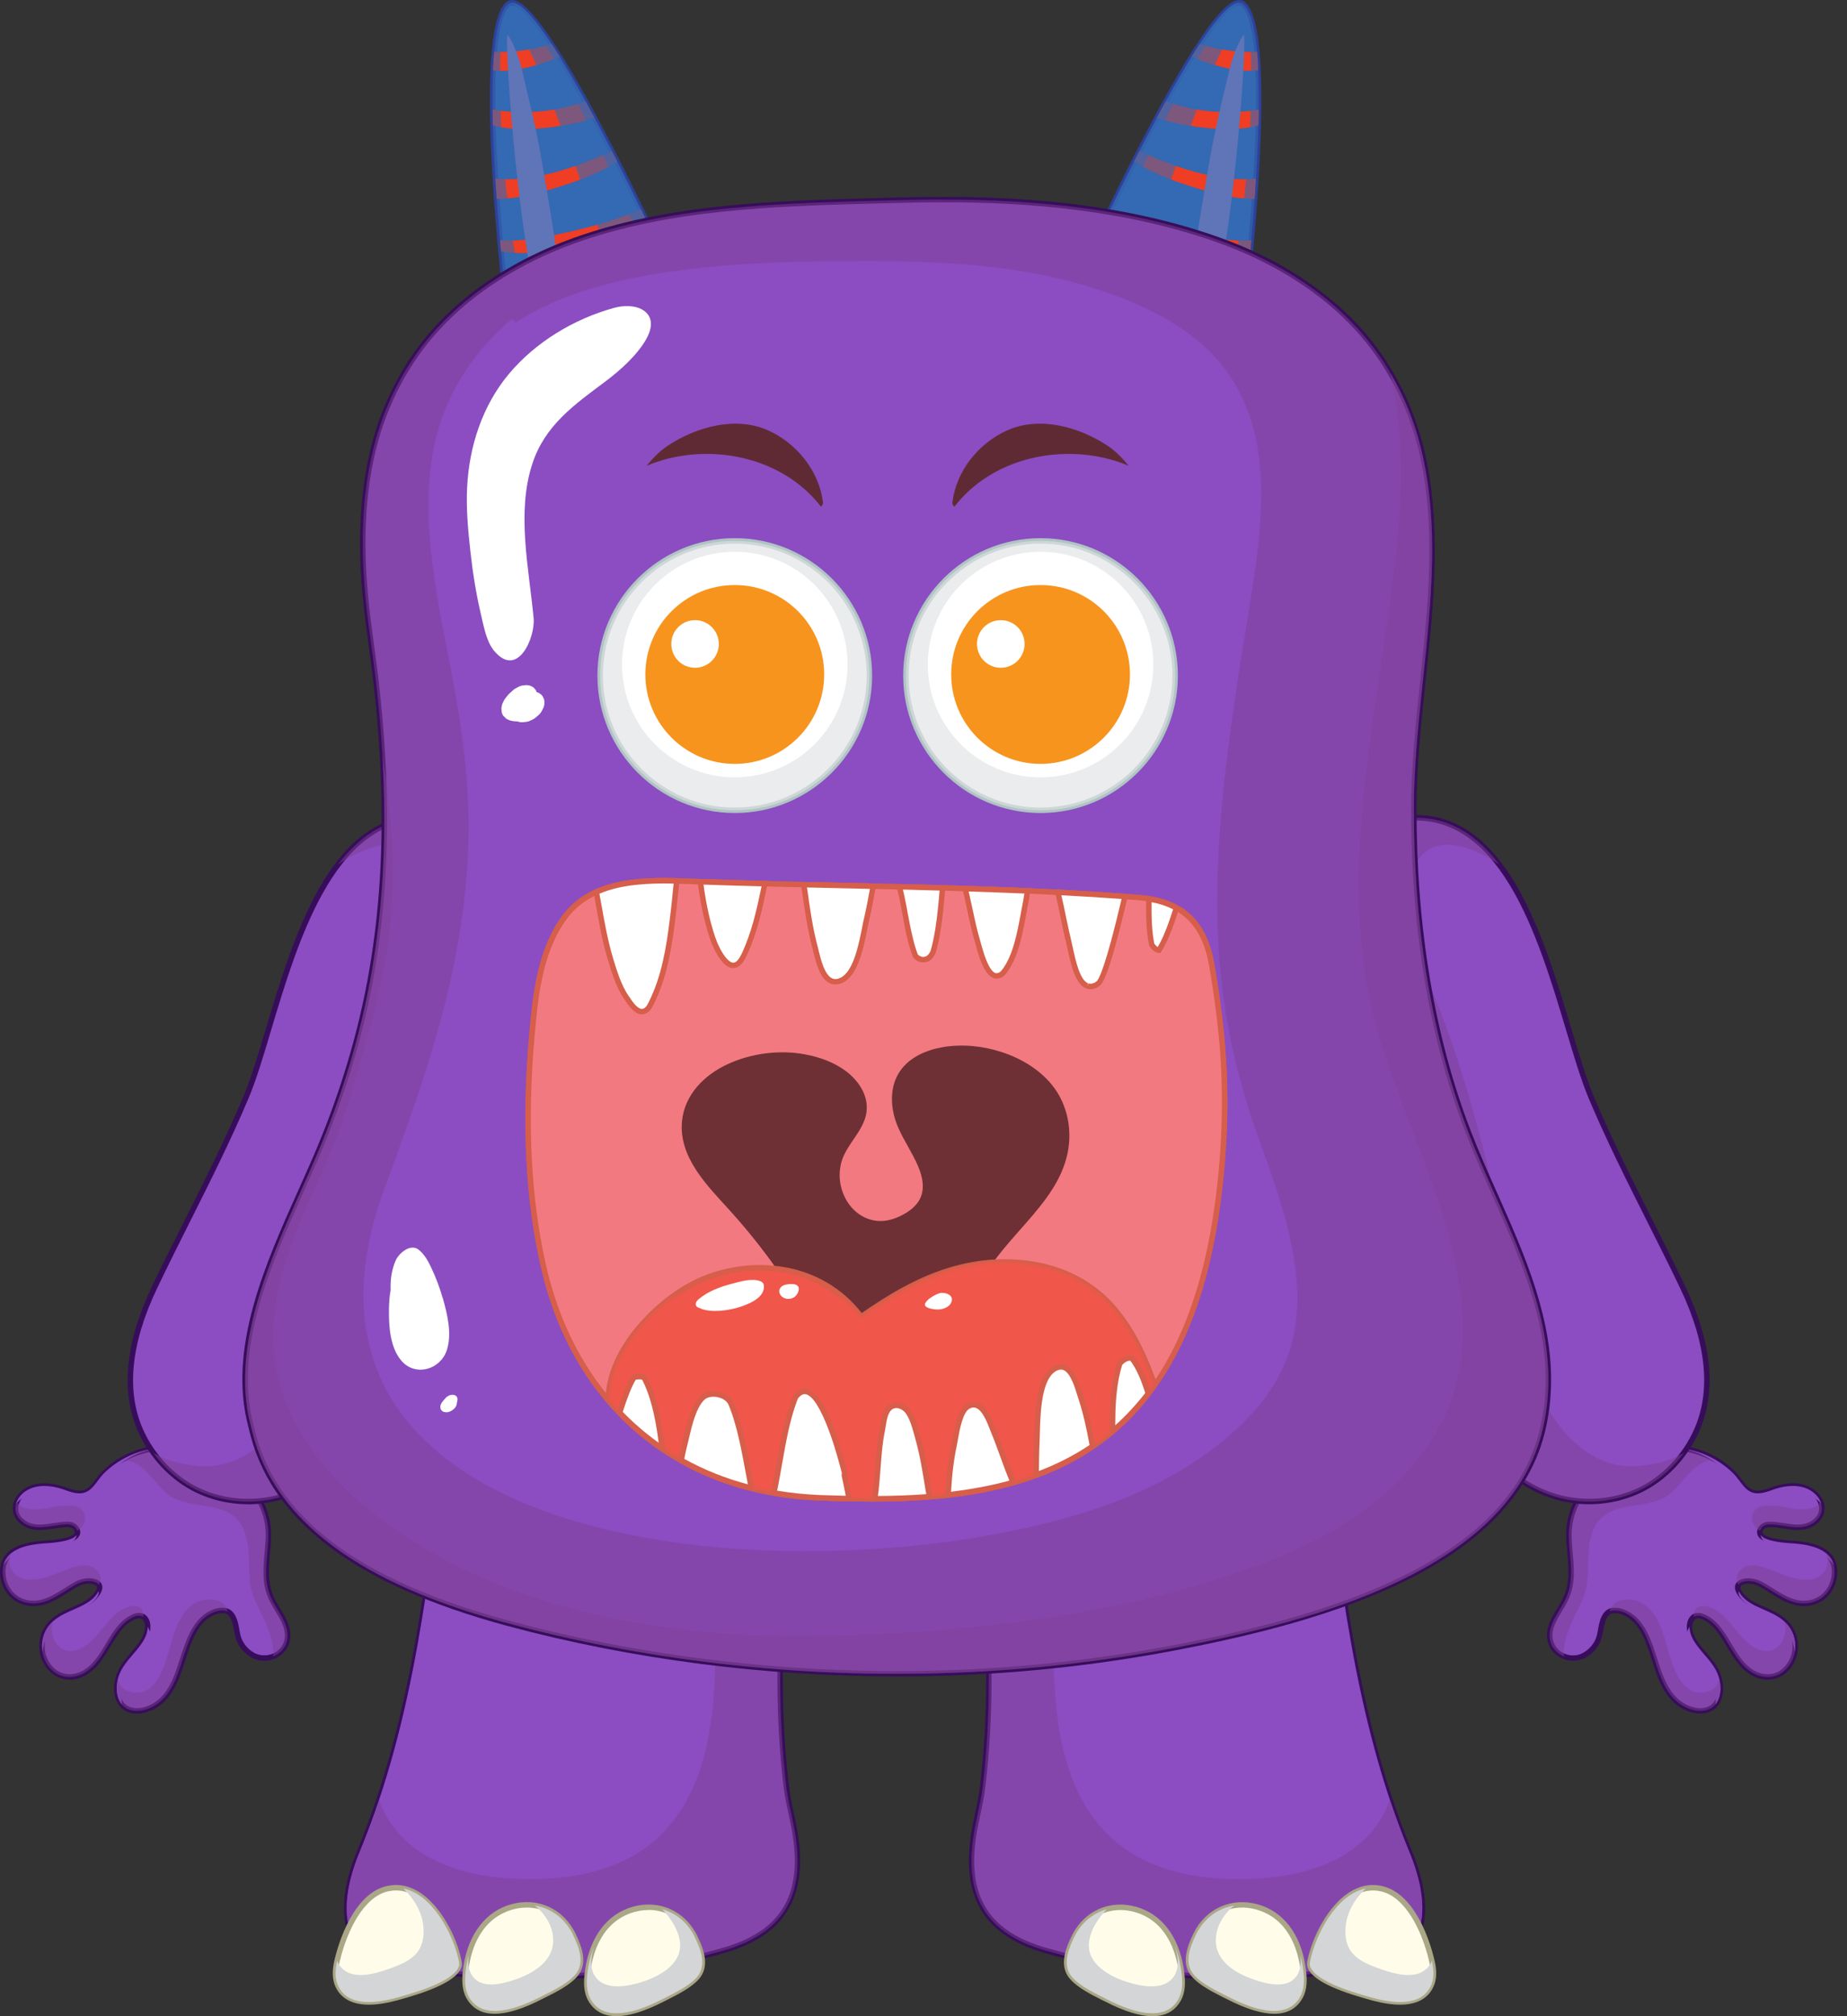 <svg width="22" height="24" viewBox="0 0 22 24" fill="none" xmlns="http://www.w3.org/2000/svg">
<rect x="0" y="0" width="22" height="24" fill="#333333" stroke="none"/>
<path d="M6.14 4.545C6.14 4.545 5.592 0.476 6.046 0.054C6.451 -0.323 8.532 4.432 8.532 4.432C8.532 4.432 6.912 4.752 6.14 4.545V4.545Z" fill="#3469B3"/>
<path d="M6.827 4.648C6.569 4.648 6.326 4.628 6.132 4.577L6.111 4.571L6.108 4.549C6.086 4.382 5.564 0.458 6.024 0.03C6.052 0.004 6.088 -0.005 6.126 0.003C6.673 0.116 8.485 4.243 8.561 4.419L8.578 4.456L8.538 4.464C8.488 4.473 7.595 4.648 6.827 4.648L6.827 4.648ZM6.17 4.519C6.866 4.694 8.235 4.454 8.486 4.408C7.953 3.194 6.535 0.154 6.113 0.067C6.095 0.063 6.081 0.066 6.068 0.078C5.944 0.193 5.824 0.699 5.956 2.455C6.029 3.426 6.15 4.366 6.17 4.519Z" fill="#2C429B"/>
<path d="M5.912 0.841C6.096 0.853 6.281 0.811 6.455 0.754C6.526 0.731 6.597 0.704 6.666 0.676C6.634 0.623 6.602 0.573 6.57 0.525C6.419 0.571 6.262 0.601 6.104 0.613C6.032 0.619 5.96 0.62 5.887 0.617C5.881 0.686 5.877 0.76 5.873 0.837C5.886 0.838 5.899 0.84 5.912 0.841Z" fill="#EF3E23"/>
<path d="M6.077 1.529C6.304 1.548 6.537 1.526 6.76 1.484C6.869 1.464 6.976 1.437 7.081 1.405C7.045 1.337 7.009 1.271 6.973 1.206C6.754 1.288 6.517 1.329 6.284 1.334C6.146 1.338 6.005 1.329 5.868 1.302C5.868 1.364 5.87 1.427 5.871 1.491C5.937 1.513 6.008 1.524 6.077 1.529Z" fill="#EF3E23"/>
<path d="M6.207 2.341C6.339 2.318 6.468 2.282 6.597 2.243C6.714 2.208 6.83 2.17 6.944 2.125C7.084 2.071 7.224 2.006 7.351 1.923C7.329 1.881 7.308 1.839 7.287 1.798C7.26 1.81 7.234 1.823 7.207 1.835C6.946 1.949 6.676 2.048 6.395 2.1C6.234 2.13 6.065 2.144 5.901 2.126C5.906 2.207 5.911 2.287 5.917 2.368C6.014 2.368 6.112 2.358 6.207 2.341H6.207Z" fill="#EF3E23"/>
<path d="M6.294 3.011C6.44 3.005 6.587 2.985 6.732 2.963C6.883 2.94 7.033 2.91 7.182 2.874C7.369 2.828 7.554 2.771 7.734 2.701C7.701 2.631 7.667 2.56 7.632 2.489C7.6 2.504 7.567 2.518 7.534 2.532C7.268 2.641 6.989 2.715 6.709 2.775C6.556 2.808 6.402 2.84 6.246 2.854C6.164 2.862 6.082 2.866 6.001 2.863C5.986 2.862 5.971 2.861 5.957 2.861C5.96 2.904 5.964 2.947 5.968 2.99C6.075 3.011 6.185 3.016 6.294 3.011L6.294 3.011Z" fill="#EF3E23"/>
<path d="M6.464 3.751C6.64 3.746 6.815 3.722 6.989 3.695C7.162 3.669 7.336 3.64 7.508 3.606C7.704 3.567 7.9 3.519 8.089 3.454C8.061 3.394 8.033 3.333 8.003 3.269C7.644 3.356 7.281 3.43 6.915 3.481C6.719 3.509 6.522 3.534 6.324 3.54C6.223 3.543 6.122 3.542 6.022 3.532C6.028 3.595 6.035 3.655 6.041 3.714C6.179 3.747 6.323 3.755 6.465 3.751H6.464Z" fill="#EF3E23"/>
<path d="M8.324 4.032C8.125 4.075 7.928 4.122 7.727 4.156C7.506 4.193 7.283 4.222 7.059 4.241C6.739 4.267 6.405 4.272 6.095 4.184C6.122 4.408 6.14 4.545 6.14 4.545C6.912 4.752 8.532 4.432 8.532 4.432C8.532 4.432 8.464 4.277 8.351 4.026C8.342 4.028 8.333 4.03 8.324 4.032V4.032Z" fill="#EF3E23"/>
<g style="mix-blend-mode:multiply" opacity="0.61">
<path d="M6.046 0.054C5.593 0.476 6.14 4.545 6.14 4.545C6.912 4.752 8.532 4.432 8.532 4.432C8.532 4.432 6.451 -0.323 6.046 0.054V0.054ZM7.176 4.475C6.927 4.517 6.659 4.469 6.483 4.275C6.383 4.165 6.325 4.021 6.285 3.879C6.241 3.726 6.222 3.569 6.195 3.413C6.134 3.056 6.084 2.698 6.04 2.339C5.996 1.982 5.965 1.625 5.963 1.264C5.962 1.02 5.944 0.771 5.972 0.528C5.972 0.518 5.972 0.508 5.972 0.499C5.976 0.395 5.989 0.289 6.03 0.194C6.034 0.183 6.05 0.181 6.059 0.186C6.102 0.213 6.134 0.255 6.16 0.298C6.224 0.4 6.268 0.516 6.32 0.624C6.397 0.783 6.465 0.946 6.53 1.11C6.662 1.444 6.779 1.782 6.905 2.118C7.029 2.448 7.147 2.779 7.275 3.108C7.39 3.405 7.512 3.709 7.547 4.029C7.559 4.146 7.551 4.261 7.463 4.348C7.386 4.422 7.278 4.457 7.176 4.475Z" fill="#3469B3"/>
</g>
<g style="mix-blend-mode:multiply" opacity="0.61">
<path d="M6.128 0.059C6.22 0.137 6.294 0.236 6.363 0.334C6.543 0.589 6.694 0.864 6.837 1.141C6.944 1.346 7.043 1.555 7.143 1.763C7.398 2.297 7.628 2.843 7.828 3.4C7.957 3.76 8.073 4.125 8.175 4.493C8.392 4.46 8.532 4.432 8.532 4.432C8.532 4.432 6.593 0.001 6.094 0.033C6.106 0.042 6.117 0.051 6.128 0.059Z" fill="#3469B3"/>
</g>
<g style="mix-blend-mode:screen">
<path d="M6.71 3.641C6.706 3.588 6.701 3.535 6.695 3.482C6.667 3.222 6.624 2.963 6.585 2.705C6.547 2.452 6.501 2.2 6.459 1.948C6.417 1.694 6.362 1.443 6.303 1.194C6.273 1.066 6.241 0.938 6.212 0.81C6.189 0.711 6.114 0.5 6.049 0.417C5.998 0.352 6.146 2.632 6.407 3.632C6.422 3.689 6.438 3.745 6.462 3.799C6.483 3.846 6.517 3.912 6.576 3.915C6.654 3.919 6.698 3.837 6.709 3.772C6.715 3.729 6.713 3.685 6.71 3.642L6.71 3.641Z" fill="#6074B8"/>
</g>
<g style="mix-blend-mode:screen">
<path d="M6.736 4.04C6.676 4.005 6.586 4.012 6.551 4.078C6.522 4.13 6.533 4.195 6.558 4.246C6.572 4.274 6.595 4.299 6.622 4.309C6.631 4.314 6.641 4.318 6.652 4.321C6.725 4.339 6.788 4.288 6.803 4.218C6.818 4.153 6.796 4.075 6.736 4.04Z" fill="#6074B8"/>
</g>
<path d="M14.72 4.545C14.72 4.545 15.268 0.476 14.814 0.054C14.409 -0.323 12.328 4.432 12.328 4.432C12.328 4.432 13.948 4.752 14.72 4.545V4.545Z" fill="#3469B3"/>
<path d="M14.033 4.648C13.264 4.648 12.372 4.474 12.322 4.464L12.283 4.456L12.299 4.419C12.376 4.243 14.187 0.117 14.733 0.003C14.773 -0.005 14.808 0.004 14.836 0.03C15.296 0.459 14.774 4.383 14.752 4.549L14.749 4.571L14.728 4.577C14.534 4.629 14.291 4.648 14.033 4.648L14.033 4.648ZM12.375 4.408C12.625 4.454 13.995 4.694 14.691 4.519C14.711 4.366 14.832 3.427 14.905 2.455C15.036 0.699 14.916 0.193 14.792 0.078C14.779 0.066 14.766 0.063 14.747 0.067C14.325 0.154 12.908 3.194 12.375 4.408Z" fill="#2C429B"/>
<path d="M14.949 0.841C14.765 0.853 14.58 0.811 14.405 0.754C14.334 0.731 14.264 0.704 14.194 0.676C14.227 0.623 14.259 0.573 14.29 0.525C14.442 0.571 14.599 0.601 14.757 0.613C14.828 0.619 14.901 0.62 14.973 0.617C14.979 0.686 14.984 0.76 14.987 0.837C14.974 0.838 14.962 0.84 14.949 0.841Z" fill="#EF3E23"/>
<path d="M14.783 1.529C14.556 1.548 14.323 1.526 14.1 1.484C13.992 1.464 13.884 1.437 13.779 1.405C13.815 1.337 13.851 1.271 13.887 1.206C14.106 1.288 14.343 1.329 14.577 1.334C14.715 1.338 14.856 1.329 14.993 1.302C14.992 1.364 14.991 1.427 14.989 1.491C14.923 1.513 14.852 1.524 14.783 1.529Z" fill="#EF3E23"/>
<path d="M14.653 2.341C14.521 2.318 14.392 2.282 14.264 2.243C14.147 2.208 14.031 2.17 13.917 2.125C13.777 2.071 13.636 2.006 13.51 1.923C13.531 1.881 13.552 1.839 13.573 1.798C13.6 1.81 13.627 1.823 13.653 1.835C13.914 1.949 14.185 2.048 14.465 2.1C14.627 2.13 14.795 2.144 14.959 2.126C14.955 2.207 14.949 2.287 14.943 2.368C14.846 2.368 14.749 2.358 14.653 2.341H14.653Z" fill="#EF3E23"/>
<path d="M14.567 3.011C14.42 3.005 14.273 2.985 14.128 2.963C13.977 2.94 13.827 2.91 13.679 2.874C13.491 2.828 13.306 2.771 13.126 2.701C13.16 2.631 13.194 2.56 13.229 2.489C13.261 2.504 13.294 2.518 13.327 2.532C13.592 2.641 13.871 2.715 14.152 2.775C14.305 2.808 14.459 2.84 14.615 2.854C14.697 2.862 14.778 2.866 14.86 2.863C14.875 2.862 14.889 2.861 14.904 2.861C14.9 2.904 14.896 2.947 14.893 2.99C14.786 3.011 14.676 3.016 14.567 3.011V3.011Z" fill="#EF3E23"/>
<path d="M14.396 3.751C14.22 3.746 14.046 3.722 13.872 3.695C13.698 3.669 13.525 3.64 13.352 3.606C13.157 3.567 12.961 3.519 12.771 3.454C12.799 3.394 12.828 3.333 12.857 3.269C13.216 3.356 13.579 3.43 13.945 3.481C14.141 3.509 14.338 3.534 14.536 3.54C14.637 3.543 14.738 3.542 14.839 3.532C14.832 3.595 14.826 3.655 14.819 3.714C14.681 3.747 14.537 3.755 14.396 3.751H14.396Z" fill="#EF3E23"/>
<path d="M12.536 4.032C12.735 4.075 12.932 4.122 13.133 4.156C13.354 4.193 13.577 4.222 13.801 4.241C14.121 4.267 14.455 4.272 14.765 4.184C14.738 4.408 14.72 4.545 14.72 4.545C13.948 4.752 12.329 4.432 12.329 4.432C12.329 4.432 12.396 4.277 12.509 4.026C12.518 4.028 12.527 4.03 12.536 4.032V4.032Z" fill="#EF3E23"/>
<g style="mix-blend-mode:multiply" opacity="0.61">
<path d="M12.328 4.432C12.328 4.432 13.948 4.752 14.72 4.545C14.72 4.545 15.268 0.476 14.814 0.054C14.409 -0.322 12.328 4.432 12.328 4.432V4.432ZM13.398 4.348C13.309 4.261 13.301 4.146 13.313 4.029C13.348 3.709 13.47 3.405 13.586 3.108C13.713 2.78 13.832 2.448 13.955 2.118C14.081 1.782 14.199 1.444 14.33 1.11C14.395 0.946 14.463 0.783 14.54 0.624C14.592 0.515 14.636 0.4 14.7 0.298C14.727 0.255 14.758 0.213 14.801 0.186C14.81 0.181 14.826 0.183 14.831 0.194C14.871 0.29 14.884 0.395 14.888 0.499C14.888 0.508 14.888 0.518 14.888 0.528C14.916 0.771 14.898 1.02 14.897 1.264C14.895 1.625 14.864 1.981 14.82 2.339C14.775 2.698 14.726 3.056 14.665 3.413C14.638 3.569 14.619 3.726 14.575 3.879C14.534 4.021 14.478 4.165 14.377 4.275C14.201 4.468 13.933 4.517 13.684 4.475C13.582 4.457 13.474 4.423 13.397 4.348H13.398Z" fill="#3469B3"/>
</g>
<g style="mix-blend-mode:multiply" opacity="0.61">
<path d="M14.733 0.059C14.641 0.137 14.567 0.236 14.498 0.334C14.317 0.589 14.166 0.864 14.023 1.141C13.917 1.346 13.817 1.555 13.718 1.763C13.462 2.297 13.233 2.843 13.033 3.4C12.903 3.76 12.787 4.125 12.685 4.493C12.469 4.46 12.328 4.432 12.328 4.432C12.328 4.432 14.267 0.001 14.766 0.033C14.754 0.042 14.743 0.051 14.733 0.059Z" fill="#3469B3"/>
</g>
<g style="mix-blend-mode:screen">
<path d="M14.152 3.771C14.162 3.837 14.207 3.919 14.284 3.915C14.344 3.912 14.377 3.846 14.399 3.798C14.423 3.745 14.439 3.688 14.453 3.632C14.715 2.631 14.863 0.352 14.812 0.416C14.746 0.499 14.672 0.71 14.649 0.81C14.62 0.938 14.587 1.065 14.557 1.193C14.499 1.443 14.443 1.694 14.401 1.947C14.36 2.2 14.314 2.451 14.275 2.704C14.236 2.962 14.193 3.221 14.165 3.481C14.159 3.534 14.155 3.587 14.151 3.64C14.148 3.684 14.146 3.727 14.152 3.771V3.771Z" fill="#6074B8"/>
</g>
<g style="mix-blend-mode:screen">
<path d="M14.057 4.218C14.072 4.288 14.135 4.339 14.208 4.321C14.219 4.318 14.229 4.314 14.238 4.309C14.266 4.299 14.289 4.274 14.303 4.246C14.328 4.195 14.338 4.13 14.31 4.078C14.274 4.012 14.184 4.005 14.124 4.04C14.064 4.076 14.042 4.153 14.057 4.218Z" fill="#6074B8"/>
</g>
<path d="M3.394 19.322C3.351 19.219 3.277 19.124 3.232 19.028C3.119 18.782 3.193 18.534 3.196 18.279C3.199 18.034 3.095 17.833 2.947 17.644C2.913 17.6 2.879 17.556 2.84 17.517C2.613 17.282 2.238 17.219 1.924 17.234C1.668 17.247 1.416 17.36 1.236 17.541C1.149 17.628 1.095 17.773 0.955 17.776C0.888 17.778 0.823 17.753 0.759 17.731C0.592 17.672 0.38 17.656 0.248 17.798C0.172 17.882 0.155 18.005 0.24 18.09C0.403 18.255 0.619 18.142 0.812 18.146C0.85 18.147 0.889 18.162 0.909 18.195C1.001 18.349 0.599 18.366 0.524 18.371C0.327 18.386 0.049 18.435 0.033 18.681C0.024 18.809 0.075 18.937 0.179 19.015C0.286 19.094 0.424 19.103 0.547 19.059C0.678 19.012 0.787 18.924 0.908 18.858C0.976 18.821 1.07 18.801 1.144 18.836C1.239 18.88 1.149 18.99 1.1 19.033C1.022 19.101 0.921 19.138 0.828 19.18C0.734 19.223 0.64 19.273 0.577 19.358C0.508 19.449 0.484 19.568 0.509 19.679C0.531 19.782 0.597 19.88 0.692 19.928C0.798 19.982 0.92 19.966 1.019 19.904C1.224 19.775 1.29 19.52 1.45 19.349C1.509 19.286 1.663 19.167 1.735 19.273C1.768 19.322 1.763 19.39 1.747 19.444C1.728 19.507 1.69 19.563 1.649 19.614C1.571 19.714 1.475 19.802 1.426 19.921C1.381 20.029 1.371 20.178 1.443 20.278C1.501 20.357 1.604 20.377 1.696 20.359C1.802 20.338 1.898 20.276 1.968 20.194C2.11 20.027 2.154 19.795 2.228 19.595C2.265 19.494 2.309 19.394 2.379 19.311C2.446 19.233 2.554 19.164 2.661 19.169C2.784 19.176 2.806 19.326 2.822 19.421C2.831 19.479 2.847 19.53 2.879 19.579C2.912 19.628 2.957 19.671 3.008 19.7C3.174 19.795 3.403 19.695 3.424 19.497C3.43 19.435 3.417 19.377 3.394 19.321V19.322Z" fill="#8B4DC1"/>
<path d="M1.634 20.399C1.556 20.399 1.47 20.372 1.417 20.298C1.337 20.187 1.349 20.023 1.396 19.91C1.434 19.819 1.497 19.745 1.557 19.675C1.58 19.648 1.603 19.622 1.624 19.595C1.656 19.553 1.696 19.498 1.716 19.435C1.729 19.392 1.735 19.332 1.708 19.292C1.696 19.275 1.682 19.266 1.663 19.264C1.603 19.262 1.515 19.328 1.473 19.372C1.411 19.438 1.363 19.52 1.315 19.6C1.242 19.723 1.166 19.851 1.036 19.933C0.921 20.005 0.787 20.014 0.678 19.958C0.578 19.907 0.503 19.806 0.477 19.686C0.451 19.566 0.478 19.436 0.551 19.339C0.619 19.248 0.718 19.195 0.815 19.151C0.832 19.143 0.849 19.136 0.867 19.128C0.942 19.096 1.019 19.062 1.079 19.009C1.119 18.974 1.158 18.92 1.153 18.89C1.153 18.886 1.151 18.876 1.131 18.866C1.064 18.836 0.98 18.857 0.924 18.887C0.882 18.91 0.841 18.936 0.801 18.962C0.725 19.009 0.647 19.059 0.559 19.09C0.416 19.141 0.271 19.124 0.161 19.042C0.051 18.961 -0.009 18.825 0.001 18.679C0.021 18.376 0.398 18.349 0.522 18.34L0.538 18.339C0.811 18.321 0.874 18.276 0.888 18.25C0.89 18.247 0.895 18.236 0.881 18.212C0.867 18.189 0.836 18.179 0.812 18.179C0.757 18.178 0.702 18.187 0.643 18.195C0.496 18.218 0.344 18.241 0.217 18.113C0.127 18.022 0.13 17.881 0.226 17.777C0.395 17.594 0.664 17.663 0.771 17.701L0.781 17.704C0.838 17.724 0.9 17.746 0.955 17.744C1.04 17.742 1.089 17.676 1.142 17.606C1.164 17.576 1.188 17.545 1.214 17.519C1.401 17.331 1.659 17.216 1.923 17.202C2.112 17.193 2.582 17.203 2.865 17.494C2.905 17.536 2.942 17.583 2.974 17.624C3.154 17.853 3.233 18.056 3.23 18.279C3.229 18.351 3.223 18.422 3.216 18.492C3.2 18.673 3.185 18.844 3.263 19.014C3.282 19.057 3.308 19.099 3.335 19.143C3.367 19.196 3.401 19.252 3.425 19.31C3.453 19.378 3.463 19.44 3.457 19.501C3.447 19.602 3.387 19.687 3.295 19.734C3.198 19.784 3.085 19.782 2.993 19.73C2.938 19.698 2.89 19.653 2.853 19.598C2.821 19.55 2.802 19.498 2.791 19.428C2.771 19.309 2.748 19.208 2.661 19.203C2.558 19.197 2.459 19.27 2.405 19.334C2.336 19.415 2.293 19.517 2.26 19.607C2.241 19.658 2.224 19.71 2.207 19.764C2.156 19.923 2.104 20.087 1.994 20.216C1.916 20.308 1.813 20.37 1.703 20.392C1.682 20.396 1.659 20.399 1.635 20.399L1.634 20.399ZM1.657 19.199C1.66 19.199 1.664 19.199 1.668 19.2C1.706 19.203 1.739 19.222 1.762 19.256C1.795 19.305 1.801 19.38 1.778 19.454C1.755 19.527 1.711 19.589 1.675 19.635C1.653 19.663 1.63 19.69 1.607 19.717C1.546 19.787 1.49 19.853 1.456 19.935C1.415 20.032 1.404 20.169 1.469 20.26C1.522 20.332 1.617 20.343 1.69 20.328C1.785 20.309 1.876 20.255 1.944 20.174C2.045 20.055 2.095 19.897 2.144 19.744C2.162 19.69 2.179 19.636 2.198 19.584C2.233 19.489 2.279 19.381 2.355 19.291C2.418 19.216 2.535 19.131 2.664 19.138C2.809 19.146 2.837 19.312 2.853 19.411C2.864 19.478 2.88 19.522 2.907 19.562C2.937 19.608 2.979 19.647 3.025 19.673C3.096 19.714 3.188 19.715 3.265 19.677C3.337 19.639 3.384 19.573 3.392 19.494C3.397 19.444 3.388 19.393 3.364 19.334C3.343 19.281 3.31 19.228 3.279 19.177C3.253 19.133 3.225 19.087 3.204 19.041C3.118 18.856 3.135 18.668 3.151 18.486C3.157 18.418 3.164 18.348 3.165 18.279C3.168 18.071 3.093 17.881 2.923 17.664C2.89 17.622 2.856 17.579 2.818 17.539C2.554 17.267 2.106 17.258 1.926 17.267C1.678 17.279 1.435 17.388 1.259 17.565C1.236 17.588 1.216 17.615 1.194 17.645C1.137 17.721 1.072 17.806 0.957 17.809C0.887 17.811 0.822 17.788 0.759 17.766L0.749 17.762C0.654 17.728 0.416 17.667 0.273 17.821C0.212 17.887 0.189 17.993 0.263 18.068C0.367 18.172 0.496 18.152 0.633 18.131C0.692 18.122 0.754 18.113 0.813 18.114C0.866 18.115 0.914 18.14 0.937 18.179C0.964 18.224 0.957 18.259 0.945 18.281C0.899 18.369 0.706 18.393 0.543 18.403L0.527 18.405C0.224 18.427 0.077 18.515 0.066 18.684C0.058 18.808 0.108 18.922 0.199 18.99C0.292 19.059 0.415 19.073 0.537 19.029C0.618 19 0.69 18.955 0.766 18.907C0.807 18.881 0.85 18.854 0.893 18.83C0.964 18.792 1.07 18.766 1.159 18.807C1.202 18.827 1.215 18.858 1.218 18.881C1.229 18.961 1.133 19.049 1.122 19.058C1.055 19.118 0.973 19.154 0.893 19.188C0.876 19.196 0.859 19.203 0.842 19.211C0.753 19.251 0.663 19.299 0.603 19.378C0.542 19.46 0.518 19.57 0.54 19.673C0.562 19.772 0.626 19.859 0.707 19.901C0.796 19.946 0.906 19.937 1.002 19.878C1.118 19.805 1.187 19.689 1.26 19.567C1.309 19.484 1.36 19.399 1.426 19.328C1.472 19.279 1.57 19.199 1.657 19.199L1.657 19.199Z" fill="#370D5B"/>
<g style="mix-blend-mode:multiply" opacity="0.5">
<path d="M3.423 19.498C3.43 19.436 3.416 19.378 3.393 19.322C3.351 19.22 3.277 19.125 3.232 19.028C3.119 18.783 3.193 18.534 3.196 18.279C3.199 18.034 3.095 17.833 2.947 17.644C2.913 17.601 2.879 17.557 2.84 17.517C2.613 17.282 2.238 17.219 1.924 17.235C1.756 17.243 1.591 17.295 1.446 17.38C1.496 17.38 1.546 17.388 1.592 17.409C1.666 17.442 1.726 17.497 1.781 17.557C1.837 17.618 1.888 17.685 1.948 17.744C2.004 17.798 2.068 17.837 2.142 17.863C2.286 17.912 2.441 17.917 2.587 17.956C2.654 17.973 2.721 17.999 2.776 18.041C2.834 18.085 2.875 18.144 2.903 18.211C2.964 18.352 2.963 18.508 2.967 18.66C2.969 18.736 2.972 18.814 2.986 18.89C2.998 18.955 3.021 19.015 3.049 19.075C3.1 19.183 3.155 19.29 3.197 19.403C3.234 19.501 3.265 19.611 3.252 19.717C3.341 19.682 3.412 19.605 3.423 19.498L3.423 19.498Z" fill="#7F3F98"/>
</g>
<g style="mix-blend-mode:screen">
<path d="M0.337 17.799C0.446 17.761 0.566 17.771 0.677 17.795C0.796 17.82 0.92 17.892 1.044 17.862C1.162 17.834 1.224 17.724 1.28 17.627C1.308 17.58 1.335 17.533 1.37 17.491C1.403 17.45 1.444 17.417 1.487 17.387C1.572 17.328 1.667 17.286 1.767 17.26C1.796 17.253 1.826 17.246 1.855 17.241C1.623 17.269 1.4 17.376 1.235 17.541C1.149 17.628 1.094 17.773 0.955 17.776C0.887 17.778 0.822 17.754 0.759 17.731C0.592 17.672 0.38 17.657 0.248 17.799C0.22 17.829 0.201 17.864 0.191 17.901C0.229 17.856 0.278 17.821 0.337 17.799H0.337Z" fill="#8B4DC1"/>
</g>
<g style="mix-blend-mode:screen">
<path d="M0.573 18.419C0.664 18.412 0.78 18.413 0.858 18.357C0.881 18.34 0.906 18.313 0.91 18.283C0.911 18.28 0.91 18.277 0.91 18.274C0.85 18.357 0.584 18.368 0.524 18.372C0.342 18.386 0.092 18.429 0.042 18.63C0.046 18.623 0.05 18.616 0.055 18.61C0.176 18.459 0.393 18.432 0.574 18.419L0.573 18.419Z" fill="#8B4DC1"/>
</g>
<g style="mix-blend-mode:screen">
<path d="M0.828 19.181C0.734 19.223 0.64 19.274 0.577 19.359C0.512 19.445 0.488 19.556 0.506 19.662C0.507 19.647 0.509 19.632 0.512 19.618C0.536 19.501 0.603 19.387 0.705 19.321C0.765 19.282 0.831 19.252 0.893 19.215C0.952 19.181 1.203 19.043 1.173 18.941C1.155 18.978 1.123 19.013 1.1 19.034C1.022 19.102 0.921 19.139 0.828 19.181H0.828Z" fill="#8B4DC1"/>
</g>
<g style="mix-blend-mode:screen">
<path d="M3.011 19.507C3.019 19.485 3.019 19.461 3.014 19.437C3.002 19.373 2.968 19.311 2.922 19.264C2.903 19.245 2.881 19.228 2.855 19.222C2.851 19.221 2.845 19.22 2.839 19.22C2.844 19.237 2.847 19.255 2.851 19.271C2.86 19.314 2.867 19.357 2.877 19.4C2.885 19.434 2.894 19.469 2.912 19.499C2.916 19.507 2.918 19.509 2.923 19.515C2.928 19.521 2.932 19.525 2.935 19.527C2.938 19.529 2.941 19.531 2.944 19.532C2.944 19.532 2.944 19.532 2.944 19.532C2.944 19.532 2.944 19.532 2.945 19.532C2.946 19.533 2.948 19.533 2.95 19.534C2.951 19.534 2.952 19.534 2.954 19.535C2.954 19.535 2.954 19.535 2.954 19.535C2.958 19.535 2.961 19.535 2.964 19.535C2.975 19.535 2.988 19.531 2.995 19.526C2.994 19.527 2.999 19.522 3.001 19.521C3.003 19.519 3.004 19.517 3.003 19.518C3.005 19.516 3.006 19.514 3.008 19.512C3.009 19.511 3.01 19.508 3.011 19.506V19.507Z" fill="#8B4DC1"/>
</g>
<g style="mix-blend-mode:screen">
<path d="M1.449 20.183C1.456 20.098 1.486 20.016 1.527 19.942C1.577 19.853 1.648 19.779 1.708 19.697C1.767 19.614 1.816 19.517 1.783 19.414C1.777 19.397 1.769 19.381 1.759 19.365C1.759 19.393 1.754 19.42 1.747 19.445C1.727 19.508 1.69 19.564 1.649 19.615C1.571 19.715 1.475 19.803 1.425 19.922C1.38 20.03 1.371 20.18 1.443 20.279C1.446 20.283 1.449 20.286 1.452 20.29C1.447 20.255 1.445 20.219 1.448 20.183L1.449 20.183Z" fill="#8B4DC1"/>
</g>
<g style="mix-blend-mode:multiply" opacity="0.5">
<path d="M0.812 18.146C0.85 18.147 0.889 18.163 0.909 18.195C0.914 18.204 0.918 18.212 0.92 18.221C0.949 18.203 0.975 18.181 0.993 18.152C1.024 18.103 1.022 18.032 0.988 17.985C0.947 17.928 0.866 17.921 0.802 17.921C0.729 17.921 0.658 17.933 0.586 17.948C0.466 17.971 0.275 17.995 0.2 17.877C0.172 17.948 0.179 18.029 0.24 18.09C0.404 18.255 0.62 18.142 0.812 18.146L0.812 18.146Z" fill="#7F3F98"/>
</g>
<g style="mix-blend-mode:multiply" opacity="0.5">
<path d="M1.144 18.837C1.16 18.844 1.17 18.854 1.177 18.864C1.191 18.838 1.201 18.81 1.199 18.781C1.194 18.712 1.128 18.656 1.066 18.64C0.992 18.62 0.913 18.642 0.843 18.666C0.706 18.713 0.578 18.782 0.431 18.799C0.361 18.807 0.287 18.805 0.224 18.77C0.163 18.737 0.12 18.672 0.114 18.603C0.11 18.562 0.119 18.522 0.136 18.485C0.079 18.53 0.039 18.593 0.033 18.681C0.025 18.81 0.075 18.938 0.18 19.016C0.287 19.095 0.424 19.104 0.547 19.06C0.678 19.013 0.787 18.925 0.908 18.859C0.977 18.822 1.07 18.802 1.145 18.837H1.144Z" fill="#7F3F98"/>
</g>
<g style="mix-blend-mode:multiply" opacity="0.5">
<path d="M1.707 19.246C1.711 19.207 1.706 19.167 1.676 19.142C1.615 19.093 1.514 19.125 1.455 19.159C1.373 19.205 1.31 19.278 1.251 19.349C1.147 19.473 1.025 19.645 0.846 19.652C0.712 19.657 0.627 19.536 0.618 19.414C0.616 19.373 0.621 19.335 0.632 19.299C0.612 19.317 0.593 19.336 0.576 19.359C0.508 19.45 0.484 19.569 0.508 19.68C0.53 19.783 0.596 19.881 0.691 19.93C0.797 19.983 0.919 19.967 1.018 19.905C1.224 19.776 1.289 19.521 1.449 19.35C1.501 19.294 1.628 19.195 1.706 19.246H1.707Z" fill="#7F3F98"/>
</g>
<g style="mix-blend-mode:multiply" opacity="0.5">
<path d="M2.668 19.1C2.631 19.06 2.577 19.044 2.524 19.04C2.41 19.03 2.308 19.073 2.23 19.156C2.157 19.234 2.111 19.335 2.076 19.436C2.017 19.605 1.987 19.785 1.902 19.945C1.863 20.018 1.808 20.093 1.73 20.127C1.652 20.162 1.548 20.155 1.478 20.105C1.431 20.073 1.411 20.029 1.406 19.98C1.38 20.079 1.383 20.196 1.443 20.278C1.5 20.358 1.604 20.378 1.696 20.359C1.802 20.338 1.898 20.277 1.968 20.195C2.11 20.027 2.153 19.795 2.228 19.595C2.265 19.494 2.309 19.394 2.379 19.312C2.445 19.233 2.554 19.164 2.661 19.17C2.68 19.171 2.697 19.176 2.712 19.183C2.703 19.152 2.689 19.123 2.668 19.099L2.668 19.1Z" fill="#7F3F98"/>
</g>
<path d="M5.954 11.924C6.032 11.722 6.097 11.516 6.137 11.306C6.204 10.951 6.176 10.566 5.985 10.259C5.819 9.991 5.531 9.8 5.219 9.751C3.676 9.508 3.346 12.074 2.932 13.059C2.607 13.832 2.202 14.566 1.842 15.322C1.591 15.848 1.427 16.478 1.678 17.036C1.805 17.317 2.025 17.566 2.299 17.712C2.567 17.855 2.881 17.904 3.181 17.856C3.504 17.803 3.799 17.639 4.024 17.403C4.261 17.155 4.407 16.843 4.501 16.517C4.55 16.347 4.586 16.175 4.619 16.002C4.775 15.174 4.964 14.35 5.237 13.553C5.426 13.002 5.74 12.474 5.954 11.924Z" fill="#8B4DC1"/>
<path d="M2.954 17.906C2.719 17.906 2.487 17.849 2.283 17.74C2.012 17.595 1.78 17.343 1.648 17.049C1.433 16.572 1.489 15.986 1.812 15.308C1.941 15.037 2.078 14.764 2.211 14.501C2.448 14.029 2.693 13.541 2.901 13.047C2.989 12.838 3.076 12.549 3.167 12.244C3.511 11.096 3.981 9.524 5.224 9.719C5.546 9.77 5.841 9.965 6.012 10.242C6.19 10.527 6.245 10.908 6.168 11.312C6.132 11.506 6.071 11.709 5.984 11.935C5.887 12.184 5.769 12.432 5.654 12.671C5.515 12.962 5.371 13.262 5.268 13.563C5.031 14.252 4.835 15.029 4.65 16.008C4.621 16.164 4.584 16.347 4.532 16.526C4.422 16.905 4.263 17.199 4.047 17.425C3.811 17.672 3.505 17.836 3.186 17.888C3.109 17.9 3.031 17.907 2.954 17.907V17.906ZM5.022 9.767C3.977 9.767 3.548 11.2 3.229 12.263C3.138 12.57 3.051 12.86 2.961 13.072C2.752 13.568 2.507 14.057 2.269 14.53C2.137 14.793 2 15.066 1.871 15.336C1.556 15.996 1.501 16.564 1.707 17.022C1.834 17.304 2.055 17.544 2.314 17.683C2.573 17.822 2.879 17.871 3.176 17.824C3.481 17.774 3.774 17.617 4.001 17.38C4.21 17.162 4.363 16.877 4.47 16.508C4.521 16.332 4.558 16.15 4.587 15.996C4.772 15.014 4.969 14.234 5.207 13.543C5.311 13.238 5.456 12.936 5.596 12.644C5.71 12.405 5.828 12.159 5.923 11.912C6.009 11.69 6.069 11.49 6.105 11.3C6.179 10.912 6.127 10.548 5.958 10.276C5.796 10.015 5.518 9.831 5.214 9.783C5.148 9.773 5.084 9.768 5.022 9.768L5.022 9.767Z" fill="#370D5B"/>
<g style="mix-blend-mode:multiply" opacity="0.5">
<path d="M5.954 11.924C6.032 11.722 6.097 11.516 6.137 11.306C6.204 10.951 6.176 10.566 5.985 10.259C5.819 9.991 5.531 9.8 5.219 9.751C4.702 9.669 4.321 9.904 4.027 10.289C4.084 10.252 4.142 10.217 4.202 10.186C4.407 10.079 4.705 9.977 4.907 10.144C5.02 10.236 5.064 10.38 5.087 10.519C5.123 10.739 5.094 10.963 5.038 11.177C4.979 11.401 4.893 11.617 4.807 11.832C4.711 12.07 4.624 12.31 4.542 12.552C4.454 12.817 4.374 13.084 4.301 13.353C4.229 13.617 4.157 13.884 4.107 14.152C4.022 14.604 3.973 15.062 3.883 15.513C3.793 15.96 3.668 16.414 3.424 16.804C3.218 17.132 2.919 17.422 2.514 17.451C2.416 17.459 2.32 17.448 2.223 17.431C2.127 17.415 2.033 17.391 1.943 17.353C1.904 17.337 1.865 17.317 1.828 17.296C1.952 17.467 2.113 17.613 2.298 17.712C2.566 17.855 2.88 17.904 3.18 17.856C3.504 17.803 3.798 17.638 4.024 17.403C4.26 17.155 4.406 16.843 4.5 16.517C4.55 16.347 4.586 16.175 4.618 16.002C4.774 15.174 4.963 14.35 5.237 13.553C5.425 13.002 5.74 12.474 5.953 11.924H5.954Z" fill="#7F3F98"/>
</g>
<g style="mix-blend-mode:screen">
<path d="M3.102 13.248C3.024 13.166 2.947 13.289 2.916 13.351C2.799 13.584 2.734 13.836 2.608 14.066C2.412 14.421 2.221 14.78 2.047 15.147C1.873 15.513 1.714 15.885 1.67 16.292C1.649 16.479 1.637 16.709 1.746 16.873C1.768 16.907 1.837 16.885 1.848 16.85C1.879 16.75 1.847 16.635 1.854 16.531C1.863 16.401 1.89 16.271 1.917 16.144C1.975 15.877 2.072 15.631 2.199 15.39C2.448 14.915 2.739 14.463 2.961 13.974C3.045 13.79 3.15 13.565 3.142 13.358C3.141 13.325 3.135 13.291 3.116 13.264C3.111 13.258 3.106 13.252 3.102 13.248Z" fill="#8B4DC1"/>
</g>
<g style="mix-blend-mode:screen">
<path d="M3.329 12.842C3.335 12.807 3.339 12.765 3.319 12.734C3.29 12.688 3.217 12.7 3.184 12.733C3.157 12.758 3.144 12.793 3.137 12.829C3.131 12.848 3.126 12.867 3.124 12.884C3.12 12.911 3.121 12.941 3.129 12.968C3.14 13.002 3.17 13.021 3.206 13.016C3.25 13.01 3.285 12.973 3.304 12.935C3.317 12.906 3.324 12.873 3.329 12.842H3.329Z" fill="#8B4DC1"/>
</g>
<path d="M18.46 19.498C18.48 19.696 18.709 19.797 18.876 19.701C18.927 19.672 18.971 19.629 19.004 19.58C19.037 19.531 19.052 19.48 19.062 19.422C19.077 19.328 19.1 19.177 19.222 19.171C19.329 19.165 19.438 19.234 19.504 19.313C19.574 19.395 19.618 19.495 19.655 19.596C19.73 19.796 19.773 20.028 19.915 20.196C19.985 20.278 20.081 20.339 20.188 20.36C20.279 20.379 20.383 20.358 20.44 20.279C20.512 20.18 20.503 20.03 20.458 19.922C20.408 19.803 20.312 19.715 20.234 19.615C20.194 19.564 20.156 19.508 20.137 19.445C20.12 19.392 20.116 19.323 20.149 19.274C20.22 19.168 20.375 19.287 20.434 19.35C20.594 19.521 20.659 19.776 20.865 19.905C20.963 19.967 21.086 19.983 21.191 19.93C21.287 19.881 21.353 19.783 21.375 19.68C21.399 19.569 21.375 19.45 21.307 19.359C21.243 19.275 21.149 19.224 21.055 19.181C20.962 19.139 20.861 19.102 20.783 19.034C20.734 18.991 20.645 18.881 20.739 18.837C20.813 18.803 20.907 18.822 20.975 18.859C21.096 18.925 21.205 19.013 21.336 19.06C21.459 19.104 21.597 19.095 21.704 19.016C21.808 18.939 21.859 18.81 21.85 18.682C21.834 18.436 21.556 18.387 21.359 18.372C21.284 18.367 20.882 18.351 20.974 18.196C20.994 18.163 21.034 18.148 21.072 18.147C21.264 18.143 21.48 18.256 21.644 18.091C21.728 18.006 21.712 17.883 21.635 17.799C21.503 17.658 21.291 17.673 21.124 17.732C21.06 17.755 20.996 17.779 20.928 17.777C20.789 17.774 20.734 17.629 20.648 17.542C20.467 17.361 20.215 17.248 19.959 17.235C19.645 17.22 19.27 17.283 19.043 17.518C19.004 17.558 18.97 17.601 18.936 17.645C18.788 17.834 18.683 18.035 18.687 18.28C18.69 18.535 18.764 18.783 18.651 19.029C18.607 19.125 18.532 19.221 18.49 19.323C18.466 19.379 18.453 19.437 18.46 19.499V19.498Z" fill="#8B4DC1"/>
<path d="M20.25 20.399C20.226 20.399 20.203 20.396 20.181 20.392C20.071 20.37 19.968 20.308 19.89 20.216C19.78 20.087 19.728 19.923 19.677 19.764C19.66 19.71 19.644 19.657 19.625 19.607C19.592 19.517 19.549 19.415 19.48 19.333C19.425 19.27 19.325 19.197 19.224 19.203C19.137 19.207 19.113 19.309 19.095 19.422C19.082 19.498 19.063 19.55 19.031 19.598C18.995 19.653 18.947 19.698 18.892 19.729C18.8 19.782 18.687 19.784 18.59 19.734C18.497 19.686 18.438 19.601 18.428 19.501C18.421 19.44 18.432 19.377 18.46 19.309C18.484 19.251 18.517 19.196 18.55 19.143C18.577 19.098 18.602 19.056 18.622 19.014C18.7 18.844 18.684 18.673 18.668 18.491C18.662 18.422 18.656 18.351 18.655 18.279C18.652 18.055 18.731 17.853 18.911 17.623C18.945 17.58 18.98 17.535 19.02 17.494C19.302 17.202 19.773 17.193 19.961 17.202C20.225 17.215 20.484 17.331 20.671 17.519C20.697 17.545 20.72 17.576 20.742 17.605C20.795 17.676 20.845 17.742 20.929 17.744C20.987 17.745 21.046 17.724 21.103 17.704L21.113 17.7C21.221 17.662 21.49 17.594 21.659 17.777C21.755 17.88 21.758 18.022 21.667 18.113C21.54 18.241 21.389 18.218 21.242 18.195C21.183 18.186 21.128 18.177 21.073 18.179C21.049 18.179 21.017 18.189 21.003 18.212C20.989 18.236 20.995 18.247 20.997 18.25C21.01 18.276 21.073 18.321 21.346 18.339L21.362 18.34C21.486 18.349 21.863 18.376 21.883 18.679C21.893 18.825 21.833 18.961 21.724 19.042C21.613 19.124 21.468 19.141 21.326 19.09C21.238 19.059 21.159 19.009 21.084 18.962C21.044 18.936 21.002 18.91 20.96 18.887C20.904 18.857 20.82 18.835 20.753 18.866C20.733 18.876 20.731 18.886 20.731 18.89C20.727 18.92 20.765 18.974 20.805 19.009C20.865 19.062 20.942 19.096 21.017 19.128C21.035 19.136 21.052 19.143 21.069 19.151C21.166 19.195 21.265 19.248 21.333 19.339C21.405 19.436 21.433 19.566 21.407 19.686C21.381 19.806 21.306 19.908 21.206 19.959C21.096 20.014 20.962 20.005 20.848 19.933C20.718 19.852 20.642 19.724 20.568 19.6C20.521 19.52 20.472 19.438 20.41 19.372C20.369 19.328 20.279 19.26 20.221 19.265C20.202 19.266 20.188 19.275 20.176 19.293C20.149 19.332 20.154 19.392 20.168 19.436C20.187 19.498 20.227 19.554 20.26 19.595C20.281 19.623 20.304 19.649 20.327 19.675C20.387 19.746 20.45 19.819 20.488 19.91C20.535 20.023 20.547 20.187 20.467 20.298C20.413 20.372 20.328 20.399 20.25 20.399L20.25 20.399ZM19.234 19.138C19.355 19.138 19.468 19.219 19.529 19.292C19.605 19.381 19.651 19.49 19.686 19.584C19.705 19.636 19.722 19.69 19.739 19.744C19.788 19.897 19.838 20.055 19.94 20.174C20.008 20.255 20.098 20.309 20.194 20.328C20.266 20.343 20.362 20.332 20.414 20.26C20.48 20.169 20.468 20.032 20.428 19.935C20.394 19.853 20.337 19.787 20.277 19.718C20.254 19.691 20.231 19.663 20.209 19.635C20.173 19.589 20.129 19.527 20.106 19.454C20.082 19.38 20.089 19.305 20.122 19.256C20.145 19.222 20.177 19.203 20.216 19.2C20.305 19.192 20.41 19.276 20.458 19.328C20.524 19.399 20.575 19.484 20.624 19.567C20.697 19.689 20.765 19.805 20.882 19.878C20.977 19.937 21.088 19.946 21.177 19.901C21.258 19.859 21.322 19.772 21.343 19.673C21.365 19.57 21.342 19.46 21.281 19.378C21.221 19.299 21.131 19.251 21.042 19.211C21.025 19.203 21.008 19.195 20.991 19.188C20.912 19.154 20.83 19.118 20.762 19.059C20.751 19.049 20.655 18.962 20.666 18.881C20.67 18.858 20.683 18.828 20.725 18.808C20.814 18.766 20.921 18.793 20.991 18.831C21.034 18.854 21.077 18.881 21.118 18.907C21.194 18.955 21.266 19 21.347 19.029C21.469 19.073 21.592 19.059 21.685 18.99C21.777 18.922 21.826 18.808 21.818 18.684C21.807 18.516 21.66 18.427 21.357 18.405L21.342 18.404C21.178 18.393 20.985 18.37 20.939 18.281C20.928 18.259 20.92 18.224 20.947 18.179C20.971 18.14 21.017 18.115 21.072 18.114C21.131 18.113 21.192 18.122 21.252 18.131C21.389 18.152 21.517 18.172 21.621 18.068C21.695 17.993 21.673 17.887 21.611 17.821C21.469 17.666 21.231 17.728 21.135 17.762L21.125 17.766C21.063 17.788 20.997 17.812 20.928 17.809C20.812 17.807 20.747 17.721 20.691 17.645C20.669 17.615 20.648 17.588 20.625 17.565C20.449 17.388 20.206 17.279 19.959 17.267C19.779 17.259 19.331 17.267 19.067 17.539C19.029 17.578 18.995 17.622 18.962 17.664C18.792 17.881 18.718 18.071 18.72 18.279C18.721 18.348 18.727 18.418 18.733 18.486C18.75 18.668 18.767 18.856 18.681 19.041C18.66 19.087 18.633 19.133 18.606 19.177C18.575 19.228 18.543 19.281 18.521 19.334C18.496 19.393 18.488 19.444 18.493 19.494C18.501 19.573 18.547 19.639 18.62 19.677C18.696 19.716 18.788 19.715 18.86 19.673C18.906 19.647 18.948 19.608 18.978 19.562C19.005 19.522 19.021 19.479 19.031 19.417C19.048 19.312 19.075 19.146 19.221 19.138C19.226 19.138 19.231 19.138 19.235 19.138H19.234Z" fill="#370D5B"/>
<g style="mix-blend-mode:multiply" opacity="0.5">
<path d="M18.46 19.498C18.453 19.436 18.467 19.378 18.49 19.322C18.532 19.22 18.606 19.125 18.651 19.028C18.764 18.783 18.69 18.534 18.687 18.279C18.684 18.034 18.788 17.833 18.936 17.644C18.97 17.601 19.004 17.557 19.043 17.517C19.27 17.282 19.645 17.219 19.959 17.235C20.127 17.243 20.292 17.295 20.437 17.38C20.387 17.38 20.337 17.388 20.291 17.409C20.217 17.442 20.157 17.497 20.102 17.557C20.046 17.618 19.995 17.685 19.935 17.744C19.879 17.798 19.815 17.837 19.741 17.863C19.596 17.912 19.442 17.917 19.295 17.956C19.228 17.973 19.162 17.999 19.107 18.041C19.049 18.085 19.008 18.144 18.979 18.211C18.919 18.352 18.92 18.508 18.916 18.66C18.914 18.736 18.91 18.814 18.896 18.89C18.884 18.955 18.862 19.015 18.834 19.075C18.783 19.183 18.727 19.29 18.685 19.403C18.649 19.501 18.618 19.611 18.631 19.717C18.542 19.682 18.471 19.605 18.459 19.498L18.46 19.498Z" fill="#7F3F98"/>
</g>
<g style="mix-blend-mode:screen">
<path d="M21.546 17.799C21.438 17.761 21.317 17.771 21.207 17.795C21.087 17.82 20.963 17.892 20.839 17.862C20.721 17.834 20.659 17.724 20.603 17.627C20.575 17.58 20.548 17.533 20.514 17.491C20.48 17.45 20.439 17.417 20.396 17.387C20.311 17.328 20.216 17.286 20.116 17.26C20.087 17.253 20.058 17.246 20.028 17.241C20.26 17.269 20.483 17.376 20.648 17.541C20.735 17.628 20.789 17.773 20.928 17.776C20.996 17.778 21.061 17.754 21.124 17.731C21.291 17.672 21.503 17.657 21.635 17.799C21.663 17.829 21.683 17.864 21.693 17.901C21.654 17.856 21.606 17.821 21.546 17.799H21.546Z" fill="#8B4DC1"/>
</g>
<g style="mix-blend-mode:screen">
<path d="M21.31 18.419C21.219 18.412 21.103 18.413 21.026 18.357C21.002 18.34 20.978 18.313 20.974 18.283C20.973 18.28 20.974 18.277 20.974 18.274C21.033 18.357 21.3 18.368 21.36 18.372C21.542 18.386 21.792 18.429 21.842 18.63C21.838 18.623 21.834 18.616 21.829 18.61C21.708 18.459 21.491 18.432 21.311 18.419L21.31 18.419Z" fill="#8B4DC1"/>
</g>
<g style="mix-blend-mode:screen">
<path d="M21.055 19.181C21.149 19.223 21.243 19.274 21.307 19.359C21.371 19.445 21.396 19.556 21.378 19.662C21.376 19.647 21.374 19.632 21.371 19.618C21.348 19.501 21.28 19.387 21.178 19.321C21.118 19.282 21.052 19.252 20.99 19.215C20.931 19.181 20.68 19.043 20.711 18.941C20.728 18.978 20.76 19.013 20.784 19.034C20.861 19.102 20.962 19.139 21.055 19.181H21.055Z" fill="#8B4DC1"/>
</g>
<g style="mix-blend-mode:screen">
<path d="M18.872 19.507C18.864 19.485 18.864 19.461 18.869 19.437C18.881 19.373 18.915 19.311 18.961 19.264C18.98 19.245 19.003 19.228 19.028 19.222C19.033 19.221 19.038 19.22 19.044 19.22C19.039 19.237 19.036 19.255 19.033 19.271C19.024 19.314 19.017 19.357 19.007 19.4C18.999 19.434 18.989 19.469 18.972 19.499C18.967 19.507 18.966 19.509 18.96 19.515C18.955 19.521 18.951 19.525 18.948 19.527C18.945 19.529 18.942 19.531 18.94 19.532C18.939 19.532 18.94 19.532 18.939 19.532C18.939 19.532 18.939 19.532 18.939 19.532C18.937 19.533 18.935 19.533 18.934 19.534C18.932 19.534 18.931 19.534 18.93 19.535C18.929 19.535 18.929 19.535 18.929 19.535C18.925 19.535 18.922 19.535 18.919 19.535C18.909 19.535 18.896 19.531 18.888 19.526C18.89 19.527 18.884 19.522 18.883 19.521C18.88 19.519 18.879 19.517 18.88 19.518C18.878 19.516 18.877 19.514 18.875 19.512C18.875 19.511 18.873 19.508 18.872 19.506V19.507Z" fill="#8B4DC1"/>
</g>
<g style="mix-blend-mode:screen">
<path d="M20.435 20.183C20.427 20.098 20.398 20.016 20.356 19.942C20.306 19.853 20.235 19.779 20.176 19.697C20.116 19.614 20.067 19.517 20.1 19.414C20.106 19.397 20.114 19.381 20.124 19.365C20.124 19.393 20.129 19.42 20.137 19.445C20.156 19.508 20.194 19.564 20.234 19.615C20.312 19.715 20.408 19.803 20.458 19.922C20.503 20.03 20.512 20.18 20.44 20.279C20.437 20.283 20.434 20.286 20.431 20.29C20.437 20.255 20.438 20.219 20.435 20.183L20.435 20.183Z" fill="#8B4DC1"/>
</g>
<g style="mix-blend-mode:multiply" opacity="0.5">
<path d="M21.072 18.146C21.034 18.147 20.994 18.163 20.975 18.195C20.97 18.204 20.966 18.212 20.964 18.221C20.935 18.203 20.909 18.181 20.89 18.152C20.86 18.103 20.861 18.032 20.895 17.985C20.936 17.928 21.018 17.921 21.081 17.921C21.155 17.921 21.226 17.933 21.297 17.948C21.418 17.971 21.609 17.995 21.684 17.877C21.712 17.948 21.704 18.029 21.644 18.09C21.48 18.255 21.264 18.142 21.072 18.146L21.072 18.146Z" fill="#7F3F98"/>
</g>
<g style="mix-blend-mode:multiply" opacity="0.5">
<path d="M20.739 18.837C20.723 18.844 20.713 18.854 20.707 18.864C20.692 18.838 20.683 18.81 20.685 18.781C20.69 18.712 20.755 18.656 20.818 18.64C20.891 18.62 20.971 18.642 21.04 18.666C21.178 18.713 21.306 18.782 21.453 18.799C21.522 18.807 21.596 18.805 21.66 18.77C21.721 18.737 21.763 18.672 21.769 18.603C21.773 18.562 21.764 18.522 21.747 18.485C21.805 18.53 21.845 18.593 21.85 18.681C21.859 18.81 21.808 18.938 21.704 19.016C21.597 19.095 21.459 19.104 21.336 19.06C21.205 19.013 21.096 18.925 20.975 18.859C20.907 18.822 20.813 18.802 20.739 18.837H20.739Z" fill="#7F3F98"/>
</g>
<g style="mix-blend-mode:multiply" opacity="0.5">
<path d="M20.177 19.246C20.172 19.207 20.177 19.167 20.208 19.142C20.268 19.093 20.369 19.125 20.428 19.159C20.51 19.205 20.573 19.278 20.632 19.349C20.736 19.473 20.858 19.645 21.037 19.652C21.171 19.657 21.256 19.536 21.265 19.414C21.268 19.373 21.262 19.335 21.251 19.299C21.271 19.317 21.29 19.336 21.307 19.359C21.375 19.45 21.399 19.569 21.375 19.68C21.353 19.783 21.287 19.881 21.192 19.93C21.086 19.983 20.964 19.967 20.865 19.905C20.66 19.776 20.594 19.521 20.434 19.35C20.382 19.294 20.255 19.195 20.177 19.246H20.177Z" fill="#7F3F98"/>
</g>
<g style="mix-blend-mode:multiply" opacity="0.5">
<path d="M19.215 19.1C19.252 19.06 19.306 19.044 19.359 19.04C19.473 19.03 19.576 19.073 19.653 19.156C19.726 19.234 19.772 19.335 19.807 19.436C19.866 19.605 19.896 19.785 19.981 19.945C20.02 20.018 20.075 20.093 20.153 20.127C20.231 20.162 20.335 20.155 20.405 20.105C20.452 20.073 20.472 20.029 20.477 19.98C20.503 20.079 20.5 20.196 20.44 20.278C20.383 20.358 20.279 20.378 20.188 20.359C20.081 20.338 19.985 20.277 19.915 20.195C19.773 20.027 19.73 19.795 19.655 19.595C19.618 19.494 19.574 19.394 19.504 19.312C19.438 19.233 19.329 19.164 19.222 19.17C19.203 19.171 19.186 19.176 19.172 19.183C19.181 19.152 19.194 19.123 19.216 19.099L19.215 19.1Z" fill="#7F3F98"/>
</g>
<path d="M16.646 13.553C16.92 14.35 17.109 15.174 17.265 16.002C17.298 16.175 17.334 16.348 17.383 16.517C17.477 16.843 17.623 17.155 17.859 17.403C18.085 17.639 18.379 17.803 18.703 17.856C19.003 17.904 19.317 17.856 19.585 17.712C19.858 17.566 20.079 17.317 20.206 17.036C20.456 16.478 20.292 15.848 20.042 15.322C19.682 14.566 19.277 13.832 18.952 13.059C18.537 12.074 18.208 9.508 16.664 9.751C16.352 9.8 16.065 9.99 15.899 10.259C15.708 10.566 15.679 10.951 15.747 11.306C15.787 11.516 15.852 11.722 15.93 11.924C16.143 12.474 16.458 13.002 16.646 13.553Z" fill="#8B4DC1"/>
<path d="M18.93 17.906C18.852 17.906 18.775 17.9 18.698 17.887C18.378 17.836 18.072 17.671 17.836 17.425C17.62 17.199 17.461 16.905 17.352 16.526C17.3 16.347 17.262 16.164 17.233 16.007C17.048 15.029 16.852 14.252 16.616 13.563C16.512 13.262 16.369 12.961 16.23 12.671C16.115 12.431 15.996 12.184 15.9 11.935C15.812 11.71 15.752 11.506 15.715 11.312C15.638 10.908 15.693 10.527 15.871 10.242C16.043 9.965 16.337 9.769 16.659 9.718C17.902 9.522 18.372 11.095 18.716 12.244C18.808 12.549 18.894 12.838 18.982 13.046C19.19 13.541 19.435 14.029 19.672 14.5C19.805 14.764 19.942 15.037 20.071 15.307C20.394 15.986 20.45 16.572 20.235 17.049C20.103 17.343 19.871 17.595 19.6 17.74C19.396 17.849 19.164 17.906 18.93 17.906L18.93 17.906ZM16.677 13.542C16.915 14.234 17.111 15.014 17.297 15.995C17.326 16.15 17.363 16.332 17.414 16.508C17.52 16.876 17.674 17.162 17.883 17.38C18.109 17.616 18.402 17.774 18.708 17.823C19.005 17.871 19.311 17.821 19.57 17.683C19.828 17.544 20.049 17.303 20.176 17.022C20.383 16.563 20.328 15.996 20.013 15.335C19.884 15.065 19.747 14.793 19.614 14.529C19.377 14.057 19.131 13.568 18.922 13.072C18.833 12.859 18.746 12.569 18.654 12.262C18.317 11.137 17.855 9.595 16.669 9.783C16.366 9.83 16.088 10.015 15.926 10.276C15.758 10.548 15.705 10.912 15.779 11.3C15.815 11.49 15.874 11.69 15.96 11.912C16.056 12.158 16.174 12.405 16.288 12.643C16.428 12.935 16.573 13.238 16.677 13.542H16.677Z" fill="#370D5B"/>
<g style="mix-blend-mode:multiply" opacity="0.5">
<path d="M15.93 11.924C15.852 11.722 15.787 11.516 15.747 11.306C15.679 10.951 15.708 10.566 15.899 10.259C16.065 9.991 16.352 9.8 16.664 9.751C17.182 9.669 17.563 9.904 17.856 10.289C17.799 10.252 17.741 10.217 17.682 10.186C17.476 10.079 17.179 9.977 16.976 10.144C16.864 10.236 16.819 10.38 16.796 10.519C16.76 10.739 16.79 10.963 16.845 11.177C16.904 11.401 16.991 11.617 17.076 11.832C17.172 12.07 17.259 12.31 17.341 12.552C17.429 12.817 17.509 13.084 17.582 13.353C17.654 13.617 17.726 13.884 17.776 14.152C17.861 14.604 17.91 15.062 18 15.513C18.09 15.96 18.215 16.414 18.459 16.804C18.665 17.132 18.964 17.422 19.369 17.451C19.467 17.459 19.564 17.448 19.66 17.431C19.756 17.415 19.85 17.391 19.94 17.353C19.98 17.337 20.018 17.317 20.055 17.296C19.93 17.467 19.77 17.613 19.585 17.712C19.317 17.855 19.003 17.904 18.703 17.856C18.379 17.803 18.085 17.638 17.859 17.403C17.623 17.155 17.477 16.843 17.383 16.517C17.333 16.347 17.297 16.175 17.265 16.002C17.109 15.174 16.92 14.35 16.646 13.553C16.458 13.002 16.143 12.474 15.93 11.924Z" fill="#7F3F98"/>
</g>
<g style="mix-blend-mode:screen">
<path d="M18.782 13.248C18.859 13.166 18.936 13.289 18.968 13.351C19.085 13.584 19.149 13.836 19.276 14.066C19.472 14.421 19.663 14.78 19.837 15.147C20.011 15.513 20.17 15.884 20.214 16.292C20.234 16.479 20.247 16.709 20.138 16.873C20.115 16.907 20.047 16.885 20.036 16.85C20.004 16.75 20.037 16.635 20.029 16.531C20.02 16.401 19.993 16.271 19.966 16.144C19.909 15.877 19.812 15.631 19.685 15.39C19.436 14.915 19.145 14.463 18.922 13.973C18.839 13.79 18.733 13.565 18.741 13.358C18.742 13.325 18.748 13.291 18.768 13.264C18.772 13.258 18.777 13.252 18.782 13.248Z" fill="#8B4DC1"/>
</g>
<g style="mix-blend-mode:screen">
<path d="M18.554 12.842C18.548 12.807 18.545 12.765 18.565 12.734C18.594 12.688 18.667 12.7 18.7 12.733C18.726 12.758 18.739 12.793 18.747 12.829C18.753 12.848 18.757 12.867 18.76 12.884C18.763 12.911 18.763 12.941 18.754 12.968C18.744 13.002 18.714 13.021 18.677 13.016C18.634 13.01 18.598 12.973 18.58 12.935C18.566 12.906 18.559 12.873 18.554 12.842H18.554Z" fill="#8B4DC1"/>
</g>
<path d="M9.737 13.037C9.678 12.938 9.608 12.846 9.526 12.762C9.148 12.372 8.585 12.203 8.05 12.234C7.597 12.26 7.177 12.447 6.841 12.749C6.504 13.052 6.257 13.445 6.067 13.853C5.609 14.836 5.469 15.931 5.334 16.995C5.115 18.716 4.951 20.434 4.283 22.048C4.157 22.352 4.046 22.779 4.215 23.088C4.428 23.478 5.045 23.455 5.432 23.495C6.495 23.604 7.58 23.512 8.608 23.22C9.406 22.993 9.612 22.482 9.446 21.695C9.414 21.542 9.38 21.393 9.364 21.258C9.169 19.599 9.407 17.913 9.672 16.276C9.783 15.594 9.971 14.56 9.875 13.678C9.85 13.451 9.805 13.235 9.737 13.037L9.737 13.037Z" fill="#8B4DC1"/>
<path d="M6.295 23.571C6.005 23.571 5.715 23.557 5.429 23.527C5.37 23.521 5.306 23.516 5.238 23.511C4.854 23.484 4.375 23.449 4.187 23.104C4.01 22.78 4.125 22.344 4.252 22.035C4.855 20.581 5.05 19.007 5.24 17.485C5.26 17.321 5.281 17.156 5.302 16.991C5.437 15.927 5.577 14.827 6.037 13.839C6.259 13.363 6.515 12.998 6.819 12.724C7.17 12.408 7.596 12.227 8.048 12.201C8.631 12.168 9.191 12.369 9.55 12.74C9.631 12.823 9.703 12.918 9.765 13.02L9.768 13.026C9.835 13.219 9.881 13.437 9.907 13.673C9.997 14.497 9.842 15.44 9.729 16.129L9.704 16.281C9.432 17.962 9.203 19.608 9.397 21.253C9.41 21.367 9.436 21.49 9.464 21.62L9.478 21.688C9.657 22.536 9.383 23.033 8.617 23.251C7.871 23.462 7.081 23.571 6.295 23.571L6.295 23.571ZM8.173 12.263C8.133 12.263 8.092 12.264 8.051 12.266C7.614 12.291 7.203 12.466 6.862 12.773C6.564 13.041 6.313 13.399 6.095 13.867C5.64 14.845 5.5 15.94 5.366 16.999C5.345 17.164 5.324 17.329 5.304 17.494C5.114 19.02 4.918 20.597 4.312 22.06C4.212 22.302 4.07 22.756 4.243 23.073C4.415 23.387 4.874 23.42 5.243 23.447C5.311 23.451 5.376 23.456 5.435 23.462C6.491 23.571 7.586 23.477 8.599 23.189C9.336 22.98 9.587 22.521 9.415 21.701L9.401 21.634C9.373 21.502 9.346 21.378 9.332 21.261C9.138 19.608 9.367 17.957 9.64 16.271L9.665 16.118C9.778 15.433 9.932 14.495 9.843 13.681C9.817 13.45 9.772 13.238 9.708 13.051C9.649 12.954 9.58 12.864 9.503 12.785C9.183 12.454 8.692 12.262 8.173 12.262L8.173 12.263Z" fill="#370D5B"/>
<g style="mix-blend-mode:screen">
<path d="M4.269 22.477C4.349 22.071 4.525 21.692 4.676 21.309C5.1 20.234 5.24 19.064 5.378 17.925C5.494 16.966 5.601 15.996 5.843 15.059C6.029 14.335 6.301 13.605 6.766 13.011C6.974 12.745 7.226 12.512 7.519 12.342C7.271 12.431 7.041 12.569 6.841 12.749C6.504 13.052 6.257 13.445 6.067 13.853C5.609 14.836 5.47 15.931 5.334 16.995C5.115 18.716 4.951 20.434 4.283 22.048C4.157 22.352 4.047 22.779 4.215 23.088C4.237 23.128 4.264 23.163 4.293 23.194C4.216 22.969 4.221 22.718 4.269 22.477Z" fill="#8B4DC1"/>
</g>
<g style="mix-blend-mode:multiply" opacity="0.5">
<path d="M9.875 13.677C9.85 13.45 9.806 13.235 9.737 13.037C9.678 12.938 9.607 12.846 9.526 12.762C9.148 12.372 8.584 12.203 8.05 12.234C7.88 12.244 7.714 12.276 7.556 12.329C7.609 12.327 7.662 12.327 7.714 12.33C7.963 12.342 8.213 12.403 8.431 12.527C8.679 12.667 8.881 12.889 9.01 13.142C9.313 13.736 9.224 14.423 9.128 15.056C9.012 15.815 8.843 16.565 8.712 17.322C8.646 17.702 8.59 18.085 8.556 18.47C8.524 18.834 8.522 19.196 8.522 19.561C8.522 20.056 8.497 20.565 8.346 21.04C8.209 21.468 7.955 21.849 7.562 22.078C7.087 22.355 6.491 22.401 5.954 22.35C5.383 22.296 4.787 22.063 4.546 21.502C4.535 21.476 4.525 21.45 4.516 21.423C4.445 21.633 4.368 21.842 4.283 22.049C4.157 22.352 4.046 22.78 4.215 23.089C4.428 23.479 5.044 23.455 5.432 23.495C6.495 23.605 7.58 23.512 8.608 23.221C9.406 22.994 9.612 22.483 9.446 21.696C9.414 21.543 9.38 21.394 9.364 21.258C9.169 19.6 9.407 17.914 9.672 16.277C9.783 15.594 9.971 14.561 9.875 13.678L9.875 13.677Z" fill="#7F3F98"/>
</g>
<path d="M5.466 23.405C5.473 23.385 5.469 23.362 5.464 23.341C5.391 22.98 5.067 22.38 4.614 22.483C4.279 22.559 4.092 23.027 4.02 23.322C3.996 23.421 3.982 23.526 4.019 23.62C4.129 23.897 4.488 23.843 4.716 23.782C4.88 23.737 5.404 23.596 5.466 23.405H5.466Z" fill="#FFFDE9"/>
<path d="M4.395 23.863C4.143 23.863 4.035 23.747 3.989 23.632C3.946 23.524 3.966 23.405 3.988 23.315C4.032 23.135 4.207 22.542 4.607 22.451C4.743 22.42 4.876 22.446 5.002 22.528C5.251 22.689 5.44 23.055 5.496 23.335C5.501 23.359 5.506 23.388 5.497 23.415C5.436 23.601 5.027 23.731 4.724 23.813C4.594 23.848 4.485 23.863 4.395 23.863H4.395ZM4.717 22.503C4.685 22.503 4.653 22.507 4.621 22.514C4.332 22.58 4.137 22.979 4.051 23.33C4.031 23.411 4.013 23.517 4.049 23.608C4.125 23.8 4.347 23.847 4.707 23.75C5.262 23.601 5.409 23.475 5.435 23.395C5.439 23.382 5.436 23.365 5.433 23.348C5.378 23.082 5.201 22.734 4.967 22.582C4.886 22.53 4.802 22.503 4.717 22.503V22.503Z" fill="#AAA787"/>
<path d="M8.247 23.004C8.09 22.742 7.785 22.637 7.491 22.747C7.172 22.866 7.028 23.184 6.995 23.503C6.984 23.603 6.985 23.71 7.035 23.798C7.209 24.108 7.659 23.916 7.893 23.796C8.021 23.731 8.198 23.649 8.296 23.541C8.422 23.402 8.352 23.214 8.275 23.056C8.266 23.038 8.257 23.021 8.247 23.005L8.247 23.004Z" fill="#FFFDE9"/>
<path d="M7.343 24C7.189 24 7.076 23.938 7.006 23.814C6.949 23.712 6.953 23.592 6.963 23.5C7.004 23.109 7.192 22.823 7.48 22.716C7.789 22.601 8.109 22.71 8.275 22.988C8.285 23.005 8.295 23.023 8.304 23.042C8.389 23.215 8.457 23.413 8.32 23.563C8.229 23.663 8.077 23.739 7.955 23.801L7.908 23.825C7.681 23.941 7.492 24 7.343 24ZM7.725 22.736C7.652 22.736 7.577 22.749 7.503 22.777C7.142 22.911 7.05 23.291 7.028 23.506C7.019 23.589 7.015 23.696 7.063 23.782C7.18 23.989 7.454 23.985 7.879 23.767L7.926 23.743C8.043 23.684 8.19 23.61 8.272 23.519C8.382 23.397 8.325 23.231 8.246 23.07C8.238 23.053 8.229 23.037 8.22 23.021C8.11 22.837 7.926 22.735 7.725 22.735L7.725 22.736Z" fill="#AAA787"/>
<path d="M6.796 22.976C6.639 22.713 6.334 22.608 6.041 22.718C5.722 22.837 5.578 23.155 5.545 23.474C5.534 23.575 5.535 23.681 5.584 23.77C5.759 24.08 6.209 23.888 6.442 23.768C6.57 23.702 6.747 23.621 6.845 23.512C6.971 23.374 6.901 23.186 6.824 23.027C6.816 23.009 6.806 22.992 6.796 22.976L6.796 22.976Z" fill="#FFFDE9"/>
<path d="M5.892 23.971C5.738 23.971 5.626 23.909 5.556 23.785C5.499 23.683 5.503 23.564 5.512 23.471C5.553 23.08 5.742 22.795 6.029 22.687C6.339 22.572 6.658 22.681 6.824 22.959C6.835 22.976 6.844 22.994 6.853 23.013C6.938 23.186 7.006 23.384 6.87 23.534C6.779 23.634 6.627 23.711 6.505 23.772L6.457 23.796C6.23 23.913 6.042 23.971 5.892 23.971V23.971ZM6.274 22.707C6.202 22.707 6.126 22.72 6.052 22.748C5.691 22.883 5.599 23.262 5.577 23.477C5.568 23.56 5.564 23.667 5.613 23.753C5.73 23.96 6.004 23.956 6.428 23.738L6.475 23.714C6.593 23.655 6.739 23.581 6.822 23.49C6.932 23.369 6.874 23.202 6.796 23.041C6.787 23.024 6.778 23.008 6.769 22.992C6.66 22.808 6.475 22.707 6.275 22.707L6.274 22.707Z" fill="#AAA787"/>
<g style="mix-blend-mode:multiply">
<path d="M5.465 23.341C5.402 23.033 5.156 22.55 4.804 22.48C4.937 22.608 5.037 22.771 5.045 22.962C5.05 23.061 5.032 23.162 4.969 23.242C4.91 23.315 4.825 23.361 4.739 23.396C4.654 23.431 4.564 23.462 4.476 23.485C4.394 23.506 4.308 23.518 4.224 23.504C4.144 23.491 4.073 23.448 4.032 23.376C4.026 23.365 4.021 23.353 4.016 23.34C3.995 23.433 3.985 23.532 4.02 23.621C4.13 23.898 4.489 23.844 4.717 23.782C4.881 23.738 5.404 23.596 5.466 23.406C5.473 23.386 5.469 23.363 5.465 23.342V23.341Z" fill="#D3D5D6"/>
</g>
<g style="mix-blend-mode:multiply">
<path d="M8.275 23.056C8.266 23.038 8.257 23.021 8.247 23.004C8.162 22.863 8.034 22.768 7.889 22.727C7.902 22.741 7.916 22.756 7.929 22.772C8.014 22.872 8.088 22.995 8.1 23.13C8.122 23.381 7.854 23.526 7.651 23.591C7.49 23.642 7.233 23.698 7.105 23.548C7.016 23.445 7.037 23.293 7.077 23.168C7.034 23.273 7.007 23.388 6.995 23.503C6.984 23.603 6.985 23.71 7.035 23.798C7.209 24.108 7.659 23.916 7.893 23.796C8.021 23.73 8.198 23.649 8.296 23.541C8.422 23.402 8.352 23.214 8.274 23.056H8.275Z" fill="#D3D5D6"/>
</g>
<g style="mix-blend-mode:multiply">
<path d="M6.824 23.027C6.816 23.009 6.806 22.992 6.796 22.976C6.699 22.813 6.543 22.71 6.37 22.683C6.503 22.787 6.596 22.948 6.589 23.114C6.578 23.363 6.331 23.5 6.121 23.569C5.979 23.616 5.756 23.673 5.641 23.54C5.578 23.467 5.57 23.366 5.583 23.27C5.565 23.337 5.552 23.405 5.545 23.474C5.534 23.575 5.535 23.682 5.584 23.77C5.759 24.08 6.209 23.888 6.443 23.768C6.57 23.703 6.747 23.621 6.846 23.513C6.972 23.374 6.901 23.186 6.824 23.028V23.027Z" fill="#D3D5D6"/>
</g>
<path d="M11.334 13.037C11.393 12.938 11.463 12.846 11.545 12.762C11.923 12.372 12.486 12.203 13.021 12.234C13.474 12.26 13.894 12.447 14.23 12.749C14.567 13.052 14.814 13.445 15.004 13.853C15.462 14.836 15.602 15.931 15.737 16.995C15.956 18.716 16.12 20.434 16.788 22.048C16.914 22.352 17.024 22.779 16.856 23.088C16.643 23.478 16.026 23.455 15.639 23.495C14.576 23.604 13.491 23.512 12.463 23.22C11.665 22.993 11.459 22.482 11.625 21.695C11.657 21.542 11.691 21.393 11.707 21.258C11.902 19.599 11.664 17.913 11.399 16.276C11.288 15.594 11.1 14.56 11.196 13.678C11.221 13.451 11.266 13.235 11.334 13.037L11.334 13.037Z" fill="#8B4DC1"/>
<path d="M14.776 23.571C13.99 23.571 13.2 23.463 12.454 23.251C11.688 23.034 11.414 22.537 11.593 21.688L11.607 21.622C11.634 21.491 11.661 21.368 11.674 21.254C11.868 19.608 11.639 17.962 11.367 16.281L11.342 16.13C11.229 15.441 11.074 14.498 11.164 13.674C11.19 13.437 11.237 13.22 11.303 13.026L11.306 13.02C11.368 12.918 11.441 12.824 11.521 12.74C11.88 12.37 12.442 12.169 13.023 12.201C13.476 12.227 13.901 12.408 14.252 12.725C14.557 12.999 14.813 13.363 15.034 13.839C15.494 14.827 15.634 15.927 15.77 16.991C15.791 17.156 15.811 17.321 15.832 17.486C16.021 19.007 16.216 20.581 16.819 22.035C16.946 22.344 17.062 22.78 16.885 23.104C16.696 23.449 16.217 23.484 15.833 23.511C15.766 23.516 15.702 23.521 15.643 23.527C15.356 23.556 15.067 23.571 14.777 23.571H14.776ZM11.363 13.051C11.299 13.239 11.254 13.451 11.228 13.681C11.139 14.496 11.294 15.434 11.406 16.12L11.431 16.271C11.704 17.957 11.933 19.608 11.738 21.262C11.725 21.379 11.698 21.504 11.67 21.636L11.656 21.702C11.483 22.521 11.735 22.98 12.471 23.189C13.485 23.477 14.579 23.571 15.635 23.463C15.695 23.457 15.76 23.452 15.828 23.447C16.197 23.42 16.656 23.388 16.827 23.073C17 22.756 16.858 22.303 16.758 22.061C16.152 20.598 15.956 19.02 15.767 17.494C15.746 17.329 15.726 17.164 15.705 16.999C15.57 15.941 15.431 14.846 14.975 13.867C14.757 13.399 14.506 13.041 14.208 12.773C13.867 12.467 13.456 12.292 13.019 12.267C12.456 12.235 11.913 12.428 11.568 12.785C11.491 12.865 11.422 12.954 11.363 13.051Z" fill="#370D5B"/>
<g style="mix-blend-mode:screen">
<path d="M16.802 22.477C16.722 22.071 16.545 21.692 16.394 21.309C15.97 20.234 15.831 19.064 15.693 17.925C15.577 16.966 15.47 15.996 15.228 15.059C15.041 14.335 14.77 13.605 14.305 13.011C14.096 12.745 13.844 12.512 13.552 12.342C13.8 12.431 14.03 12.569 14.229 12.749C14.567 13.052 14.813 13.445 15.004 13.853C15.461 14.836 15.601 15.931 15.736 16.995C15.956 18.716 16.119 20.434 16.788 22.048C16.914 22.352 17.024 22.779 16.855 23.088C16.833 23.128 16.807 23.163 16.777 23.194C16.855 22.969 16.849 22.718 16.802 22.477Z" fill="#8B4DC1"/>
</g>
<g style="mix-blend-mode:multiply" opacity="0.5">
<path d="M11.196 13.677C11.221 13.45 11.265 13.235 11.334 13.037C11.393 12.938 11.463 12.846 11.545 12.762C11.923 12.372 12.486 12.203 13.021 12.234C13.191 12.244 13.357 12.276 13.515 12.329C13.462 12.327 13.409 12.327 13.357 12.33C13.108 12.342 12.858 12.403 12.64 12.527C12.392 12.667 12.19 12.889 12.061 13.142C11.758 13.736 11.847 14.423 11.943 15.056C12.059 15.815 12.229 16.565 12.359 17.322C12.425 17.702 12.481 18.085 12.515 18.47C12.547 18.834 12.549 19.196 12.549 19.561C12.549 20.056 12.574 20.565 12.725 21.04C12.861 21.468 13.116 21.849 13.509 22.078C13.984 22.355 14.58 22.401 15.117 22.35C15.688 22.296 16.284 22.063 16.525 21.502C16.536 21.476 16.546 21.45 16.555 21.423C16.625 21.633 16.703 21.842 16.788 22.049C16.914 22.352 17.024 22.78 16.856 23.089C16.643 23.479 16.026 23.455 15.639 23.495C14.576 23.605 13.491 23.512 12.463 23.221C11.665 22.994 11.459 22.483 11.625 21.696C11.657 21.543 11.691 21.394 11.707 21.258C11.902 19.6 11.664 17.914 11.399 16.277C11.288 15.594 11.1 14.561 11.196 13.678L11.196 13.677Z" fill="#7F3F98"/>
</g>
<path d="M15.605 23.405C15.598 23.385 15.602 23.362 15.606 23.341C15.68 22.98 16.003 22.38 16.456 22.483C16.792 22.559 16.979 23.026 17.051 23.322C17.075 23.42 17.088 23.526 17.051 23.62C16.941 23.897 16.582 23.843 16.354 23.782C16.19 23.737 15.667 23.596 15.605 23.405Z" fill="#FFFDE9"/>
<path d="M16.676 23.863C16.586 23.863 16.477 23.848 16.346 23.813C16.044 23.731 15.634 23.601 15.574 23.416C15.565 23.388 15.569 23.361 15.574 23.335C15.631 23.055 15.819 22.689 16.068 22.528C16.195 22.446 16.328 22.42 16.463 22.451C16.864 22.542 17.038 23.135 17.082 23.315C17.104 23.405 17.125 23.524 17.081 23.632C17.036 23.747 16.927 23.863 16.676 23.863H16.676ZM15.636 23.395C15.662 23.474 15.809 23.6 16.363 23.75C16.724 23.847 16.945 23.8 17.021 23.608C17.058 23.517 17.039 23.411 17.019 23.33C16.934 22.978 16.739 22.579 16.449 22.514C16.332 22.487 16.215 22.51 16.104 22.582C15.87 22.733 15.692 23.082 15.638 23.348C15.634 23.365 15.632 23.382 15.636 23.395V23.395Z" fill="#AAA787"/>
<path d="M12.824 23.004C12.981 22.742 13.286 22.637 13.58 22.747C13.899 22.866 14.043 23.184 14.076 23.503C14.087 23.603 14.086 23.71 14.037 23.798C13.862 24.108 13.412 23.916 13.178 23.796C13.05 23.731 12.873 23.649 12.775 23.541C12.649 23.402 12.719 23.214 12.796 23.056C12.805 23.038 12.815 23.021 12.825 23.005L12.824 23.004Z" fill="#FFFDE9"/>
<path d="M13.728 24C13.579 24 13.39 23.942 13.163 23.825L13.116 23.802C12.994 23.74 12.841 23.663 12.751 23.563C12.614 23.413 12.682 23.215 12.767 23.042C12.776 23.023 12.786 23.006 12.796 22.988C12.962 22.71 13.281 22.601 13.591 22.717C13.879 22.824 14.067 23.11 14.108 23.5C14.118 23.593 14.122 23.713 14.065 23.814C13.995 23.938 13.883 24 13.728 24V24ZM12.852 23.021C12.842 23.037 12.834 23.053 12.825 23.07C12.747 23.231 12.689 23.397 12.799 23.519C12.882 23.61 13.028 23.684 13.145 23.743L13.193 23.767C13.617 23.985 13.891 23.99 14.008 23.782C14.056 23.697 14.053 23.59 14.044 23.506C14.021 23.292 13.929 22.912 13.568 22.777C13.289 22.673 13.002 22.771 12.852 23.021H12.852Z" fill="#AAA787"/>
<path d="M14.274 22.976C14.432 22.713 14.737 22.608 15.03 22.718C15.349 22.837 15.493 23.155 15.526 23.474C15.537 23.575 15.536 23.681 15.487 23.77C15.312 24.08 14.862 23.888 14.629 23.768C14.501 23.702 14.324 23.621 14.226 23.512C14.099 23.374 14.17 23.186 14.247 23.027C14.255 23.009 14.265 22.992 14.275 22.976L14.274 22.976Z" fill="#FFFDE9"/>
<path d="M15.178 23.971C15.029 23.971 14.84 23.913 14.613 23.796L14.566 23.773C14.444 23.711 14.292 23.634 14.201 23.534C14.065 23.384 14.133 23.186 14.217 23.013C14.226 22.995 14.236 22.977 14.246 22.959C14.413 22.681 14.732 22.573 15.041 22.688C15.329 22.795 15.517 23.081 15.558 23.471C15.568 23.564 15.572 23.684 15.515 23.785C15.445 23.909 15.333 23.971 15.178 23.971V23.971ZM14.302 22.992C14.293 23.008 14.284 23.024 14.276 23.041C14.197 23.203 14.139 23.369 14.249 23.49C14.332 23.581 14.478 23.655 14.596 23.715L14.643 23.739C15.067 23.956 15.342 23.961 15.459 23.753C15.507 23.668 15.503 23.561 15.494 23.478C15.472 23.263 15.38 22.883 15.019 22.748C14.74 22.644 14.453 22.742 14.303 22.992L14.302 22.992Z" fill="#AAA787"/>
<g style="mix-blend-mode:multiply">
<path d="M15.606 23.341C15.669 23.033 15.915 22.55 16.267 22.48C16.134 22.608 16.034 22.771 16.026 22.962C16.021 23.061 16.039 23.162 16.102 23.242C16.161 23.315 16.246 23.361 16.332 23.396C16.417 23.431 16.507 23.462 16.595 23.485C16.677 23.506 16.764 23.518 16.847 23.504C16.927 23.491 16.998 23.448 17.038 23.376C17.045 23.365 17.05 23.353 17.055 23.34C17.076 23.433 17.086 23.532 17.051 23.621C16.941 23.898 16.582 23.844 16.354 23.782C16.19 23.738 15.667 23.596 15.605 23.406C15.598 23.386 15.602 23.363 15.606 23.342L15.606 23.341Z" fill="#D3D5D6"/>
</g>
<g style="mix-blend-mode:multiply">
<path d="M12.796 23.056C12.805 23.038 12.814 23.021 12.824 23.004C12.909 22.863 13.037 22.768 13.182 22.727C13.168 22.741 13.155 22.756 13.142 22.772C13.057 22.872 12.982 22.995 12.971 23.13C12.949 23.381 13.217 23.526 13.42 23.591C13.581 23.642 13.838 23.698 13.966 23.548C14.055 23.445 14.034 23.293 13.994 23.168C14.037 23.273 14.064 23.388 14.076 23.503C14.087 23.603 14.086 23.71 14.036 23.798C13.862 24.108 13.412 23.916 13.178 23.796C13.05 23.73 12.873 23.649 12.775 23.541C12.649 23.402 12.719 23.214 12.796 23.056H12.796Z" fill="#D3D5D6"/>
</g>
<g style="mix-blend-mode:multiply">
<path d="M14.246 23.027C14.255 23.009 14.264 22.992 14.274 22.976C14.372 22.813 14.527 22.71 14.701 22.683C14.568 22.787 14.475 22.948 14.482 23.114C14.493 23.363 14.74 23.5 14.95 23.569C15.092 23.616 15.315 23.673 15.43 23.54C15.493 23.467 15.5 23.366 15.488 23.27C15.506 23.337 15.519 23.405 15.526 23.474C15.537 23.575 15.536 23.682 15.486 23.77C15.312 24.08 14.862 23.888 14.628 23.768C14.5 23.703 14.323 23.621 14.225 23.513C14.099 23.374 14.169 23.186 14.246 23.028V23.027Z" fill="#D3D5D6"/>
</g>
<path d="M18.442 16.509C18.477 15.434 17.863 14.449 17.485 13.465C17.014 12.24 16.838 10.92 16.841 9.613C16.843 8.212 17.265 6.721 16.927 5.345C16.796 4.808 16.538 4.308 16.162 3.901C15.726 3.428 15.151 3.088 14.549 2.87C13.306 2.418 11.958 2.348 10.647 2.384C9.383 2.42 8.026 2.434 6.825 2.87C6.223 3.089 5.649 3.428 5.212 3.901C4.836 4.308 4.579 4.808 4.447 5.345C4.307 5.913 4.298 6.503 4.351 7.083C4.384 7.448 4.446 7.811 4.486 8.176C4.528 8.562 4.558 8.949 4.571 9.337C4.596 10.079 4.556 10.824 4.43 11.556C4.299 12.313 4.073 13.05 3.771 13.755C3.368 14.697 2.699 15.908 2.991 16.983C3.295 18.372 4.835 18.996 6.061 19.325C7.83 19.8 9.708 19.99 11.534 19.904C12.395 19.864 13.252 19.76 14.097 19.594C15.57 19.305 18.005 18.709 18.382 16.983C18.417 16.823 18.436 16.666 18.441 16.51L18.442 16.509Z" fill="#8B4DC1"/>
<path d="M10.689 19.956C9.113 19.956 7.526 19.752 6.054 19.357C4.212 18.862 3.2 18.088 2.96 16.99C2.706 16.054 3.161 15.041 3.563 14.147C3.625 14.008 3.686 13.872 3.742 13.742C4.051 13.02 4.272 12.283 4.398 11.551C4.518 10.86 4.565 10.116 4.539 9.338C4.527 8.966 4.499 8.587 4.454 8.179C4.437 8.021 4.415 7.862 4.394 7.707C4.366 7.503 4.338 7.293 4.319 7.085C4.258 6.421 4.29 5.849 4.416 5.337C4.551 4.784 4.819 4.28 5.189 3.879C5.597 3.437 6.159 3.077 6.814 2.839C7.957 2.424 9.223 2.39 10.447 2.357L10.646 2.352C11.758 2.321 13.207 2.348 14.56 2.839C15.215 3.077 15.777 3.437 16.186 3.879C16.556 4.28 16.823 4.784 16.959 5.337C17.178 6.231 17.078 7.182 16.981 8.103C16.928 8.602 16.873 9.118 16.873 9.613C16.87 11.046 17.087 12.338 17.515 13.453C17.611 13.703 17.724 13.957 17.834 14.203C18.162 14.94 18.5 15.701 18.474 16.51C18.469 16.672 18.449 16.834 18.415 16.99C18.048 18.666 15.779 19.297 14.104 19.625C13.26 19.791 12.396 19.896 11.537 19.936C11.255 19.95 10.972 19.956 10.689 19.956V19.956ZM11.232 2.408C11.03 2.408 10.834 2.412 10.648 2.417L10.449 2.422C9.23 2.455 7.969 2.489 6.836 2.9C6.191 3.134 5.637 3.488 5.236 3.923C4.873 4.316 4.611 4.811 4.478 5.353C4.354 5.858 4.323 6.422 4.383 7.08C4.402 7.286 4.431 7.496 4.458 7.698C4.479 7.853 4.501 8.013 4.518 8.172C4.563 8.582 4.591 8.962 4.604 9.336C4.63 10.118 4.582 10.867 4.462 11.562C4.335 12.299 4.112 13.041 3.801 13.768C3.745 13.898 3.684 14.034 3.622 14.174C3.224 15.058 2.775 16.06 3.023 16.975C3.257 18.048 4.254 18.806 6.07 19.294C7.801 19.759 9.69 19.959 11.534 19.872C12.389 19.831 13.25 19.727 14.092 19.562C15.749 19.237 17.993 18.615 18.351 16.976C18.385 16.824 18.404 16.666 18.41 16.508C18.435 15.714 18.099 14.959 17.775 14.23C17.665 13.983 17.551 13.727 17.455 13.476C17.023 12.353 16.806 11.053 16.808 9.613C16.809 9.115 16.864 8.596 16.917 8.096C17.013 7.181 17.113 6.236 16.896 5.353C16.763 4.81 16.501 4.316 16.139 3.923C15.738 3.488 15.184 3.134 14.539 2.9C13.422 2.495 12.236 2.408 11.233 2.408H11.232Z" fill="#370D5B"/>
<g style="mix-blend-mode:multiply" opacity="0.5">
<path d="M17.485 13.465C17.014 12.24 16.838 10.92 16.84 9.613C16.843 8.212 17.265 6.721 16.927 5.345C16.796 4.808 16.538 4.308 16.162 3.901C15.726 3.428 15.151 3.088 14.549 2.87C13.306 2.418 11.958 2.348 10.647 2.384C9.383 2.42 8.026 2.434 6.825 2.87C6.223 3.089 5.649 3.428 5.212 3.901C4.836 4.308 4.578 4.808 4.447 5.345C4.307 5.913 4.298 6.503 4.351 7.083C4.385 7.448 4.446 7.811 4.486 8.176C4.529 8.562 4.558 8.949 4.571 9.337C4.596 10.079 4.556 10.824 4.43 11.556C4.299 12.313 4.073 13.05 3.771 13.755C3.368 14.697 2.7 15.909 2.991 16.983C3.295 18.372 4.835 18.996 6.062 19.325C7.831 19.8 9.708 19.99 11.535 19.904C12.395 19.864 13.252 19.76 14.098 19.594C15.57 19.305 18.005 18.709 18.382 16.983C18.417 16.823 18.436 16.666 18.441 16.509C18.476 15.434 17.863 14.449 17.484 13.465H17.485ZM15.405 15.915C15.326 16.269 15.139 16.584 14.892 16.848C14.434 17.338 13.82 17.683 13.192 17.91C12.652 18.105 12.086 18.231 11.519 18.319C10.88 18.417 10.232 18.465 9.585 18.465C8.933 18.464 8.278 18.413 7.636 18.294C7.051 18.186 6.47 18.019 5.937 17.752C5.48 17.522 5.053 17.21 4.754 16.79C4.454 16.37 4.316 15.863 4.33 15.349C4.337 15.041 4.395 14.734 4.483 14.438C4.547 14.225 4.629 14.017 4.705 13.807C4.807 13.527 4.907 13.247 5.001 12.964C5.351 11.915 5.6 10.838 5.58 9.725C5.57 9.13 5.484 8.546 5.37 7.963C5.274 7.47 5.171 6.978 5.126 6.478C5.082 6.007 5.094 5.523 5.234 5.069C5.387 4.573 5.69 4.15 6.079 3.813C6.108 3.788 6.148 3.826 6.126 3.853C6.139 3.844 6.152 3.835 6.165 3.826C6.712 3.476 7.372 3.322 8.008 3.231C8.669 3.137 9.338 3.113 10.005 3.109C10.996 3.102 12.001 3.12 12.958 3.409C13.464 3.563 13.995 3.789 14.383 4.159C14.707 4.467 14.9 4.876 14.976 5.313C15.053 5.76 15.022 6.219 14.964 6.666C14.899 7.164 14.806 7.659 14.733 8.157C14.56 9.331 14.416 10.521 14.552 11.707C14.622 12.32 14.767 12.924 14.975 13.505C15.132 13.944 15.296 14.382 15.387 14.841C15.457 15.194 15.483 15.561 15.404 15.915H15.405Z" fill="#7F3F98"/>
</g>
<g style="mix-blend-mode:multiply" opacity="0.5">
<path d="M17.485 13.465C17.014 12.24 16.838 10.92 16.841 9.613C16.843 8.212 17.265 6.721 16.927 5.345C16.85 5.028 16.727 4.725 16.563 4.445C16.697 5.049 16.711 5.668 16.657 6.289C16.527 7.795 16.141 9.274 16.193 10.796C16.206 11.181 16.239 11.573 16.325 11.95C16.402 12.285 16.51 12.613 16.628 12.936C16.868 13.595 17.152 14.242 17.312 14.927C17.449 15.507 17.493 16.116 17.281 16.683C17.098 17.174 16.755 17.585 16.346 17.905C15.887 18.264 15.358 18.503 14.812 18.694C14.138 18.93 13.441 19.098 12.737 19.216C12.036 19.335 11.328 19.405 10.618 19.442C9.949 19.478 9.277 19.495 8.609 19.445C7.332 19.348 6.027 19.04 4.932 18.354C4.422 18.035 3.955 17.64 3.63 17.128C3.472 16.88 3.35 16.605 3.292 16.315C3.234 16.022 3.246 15.715 3.299 15.423C3.422 14.757 3.771 14.161 4.008 13.534C4.134 13.202 4.23 12.855 4.328 12.513C4.432 12.151 4.526 11.786 4.591 11.415C4.734 10.608 4.686 9.807 4.556 9.013C4.562 9.121 4.567 9.229 4.571 9.337C4.596 10.08 4.556 10.824 4.43 11.557C4.299 12.313 4.073 13.051 3.771 13.756C3.368 14.697 2.699 15.909 2.991 16.984C3.295 18.372 4.835 18.996 6.061 19.326C7.83 19.8 9.708 19.991 11.534 19.904C12.395 19.864 13.252 19.76 14.097 19.594C15.57 19.305 18.005 18.709 18.382 16.984C18.417 16.824 18.436 16.666 18.441 16.51C18.475 15.435 17.862 14.45 17.484 13.465L17.485 13.465Z" fill="#7F3F98"/>
</g>
<path d="M7.639 3.679C7.554 3.637 7.431 3.632 7.31 3.666C6.836 3.797 6.377 4.073 6.06 4.453C5.745 4.83 5.588 5.315 5.564 5.801C5.551 6.055 5.575 6.312 5.603 6.564C5.631 6.818 5.671 7.071 5.73 7.32C5.764 7.461 5.793 7.641 5.892 7.755C6.17 8.076 6.377 7.585 6.356 7.359C6.301 6.764 6.15 6.103 6.341 5.52C6.49 5.063 6.842 4.816 7.211 4.541C7.384 4.411 7.589 4.229 7.696 4.039C7.8 3.856 7.751 3.736 7.639 3.68L7.639 3.679Z" fill="white"/>
<path d="M7.423 3.898C7.423 3.902 7.424 3.904 7.423 3.898V3.898Z" fill="white"/>
<path d="M6.481 8.326C6.475 8.313 6.469 8.3 6.463 8.287C6.445 8.262 6.421 8.246 6.392 8.238C6.392 8.238 6.392 8.238 6.391 8.238C6.386 8.219 6.377 8.204 6.362 8.192C6.354 8.181 6.344 8.174 6.33 8.17C6.318 8.162 6.305 8.158 6.291 8.158C6.276 8.154 6.262 8.154 6.247 8.158C6.222 8.158 6.199 8.164 6.177 8.175C6.176 8.175 6.176 8.176 6.175 8.176C6.159 8.185 6.144 8.194 6.128 8.202C6.118 8.209 6.1 8.227 6.086 8.239C6.083 8.241 6.08 8.244 6.078 8.246C6.073 8.25 6.069 8.254 6.065 8.258C6.058 8.265 6.052 8.271 6.046 8.279C6.014 8.318 6.003 8.332 5.984 8.378C5.983 8.38 5.982 8.382 5.981 8.384C5.98 8.388 5.972 8.426 5.972 8.43C5.972 8.43 5.972 8.431 5.972 8.431C5.972 8.432 5.972 8.432 5.972 8.433C5.972 8.433 5.972 8.433 5.972 8.433C5.973 8.448 5.974 8.462 5.976 8.477C5.979 8.493 5.986 8.51 5.997 8.523C5.998 8.525 6.026 8.552 6.028 8.553C6.028 8.553 6.028 8.554 6.028 8.554C6.029 8.554 6.03 8.555 6.03 8.555C6.044 8.564 6.059 8.57 6.075 8.576C6.079 8.577 6.083 8.578 6.087 8.579C6.108 8.584 6.128 8.587 6.149 8.587C6.154 8.587 6.159 8.588 6.164 8.588C6.167 8.589 6.17 8.589 6.173 8.591C6.197 8.598 6.221 8.599 6.245 8.595C6.273 8.594 6.298 8.588 6.323 8.575C6.351 8.564 6.376 8.548 6.397 8.527C6.42 8.51 6.439 8.489 6.453 8.464C6.461 8.449 6.468 8.433 6.476 8.418C6.486 8.388 6.488 8.358 6.481 8.327V8.326Z" fill="white"/>
<path d="M5.273 15.451C5.238 15.33 5.194 15.211 5.14 15.097C5.102 15.016 5.059 14.934 4.988 14.877C4.891 14.799 4.754 14.915 4.715 15C4.665 15.111 4.648 15.233 4.653 15.354C4.639 15.431 4.634 15.509 4.633 15.585C4.63 15.784 4.645 16.045 4.786 16.203C4.953 16.389 5.246 16.303 5.322 16.072C5.386 15.877 5.328 15.642 5.274 15.451L5.273 15.451Z" fill="white"/>
<path d="M5.448 16.642C5.446 16.637 5.443 16.632 5.441 16.626L5.428 16.613C5.419 16.608 5.411 16.605 5.401 16.604C5.394 16.602 5.387 16.602 5.381 16.604C5.373 16.604 5.366 16.605 5.359 16.608C5.351 16.61 5.344 16.613 5.337 16.618C5.326 16.624 5.316 16.631 5.308 16.64C5.298 16.652 5.287 16.665 5.277 16.677C5.265 16.69 5.256 16.704 5.25 16.721C5.244 16.735 5.244 16.75 5.247 16.765C5.25 16.779 5.259 16.791 5.271 16.799C5.28 16.806 5.291 16.809 5.302 16.81C5.314 16.812 5.326 16.812 5.338 16.809C5.356 16.805 5.373 16.797 5.388 16.786C5.404 16.776 5.417 16.762 5.427 16.747C5.436 16.733 5.441 16.718 5.442 16.701L5.45 16.661C5.449 16.655 5.449 16.649 5.448 16.642Z" fill="white"/>
<path d="M14.546 12.291C14.517 12.012 14.478 11.74 14.433 11.485C14.344 10.975 14.073 10.724 13.552 10.683C11.799 10.545 10.038 10.558 8.281 10.493C7.746 10.474 7.08 10.438 6.725 10.919C6.432 11.314 6.378 11.852 6.336 12.326C6.255 13.236 6.271 14.205 6.479 15.098C6.86 16.728 8.079 17.763 9.758 17.828C11.89 17.91 14.031 17.691 14.498 14.37C14.595 13.68 14.616 12.979 14.546 12.291Z" fill="#F37981"/>
<path d="M10.367 17.874C10.163 17.874 9.959 17.869 9.757 17.861C8.072 17.796 6.835 16.766 6.448 15.105C6.259 14.3 6.211 13.364 6.303 12.324C6.343 11.873 6.393 11.313 6.698 10.9C7.057 10.415 7.718 10.44 8.249 10.46L8.282 10.461C8.883 10.483 9.494 10.497 10.085 10.509C11.223 10.534 12.4 10.56 13.554 10.651C14.091 10.693 14.372 10.948 14.465 11.479C14.513 11.754 14.551 12.026 14.578 12.288C14.647 12.958 14.63 13.661 14.53 14.375C14.317 15.894 13.74 16.885 12.768 17.404C12.059 17.783 11.215 17.874 10.367 17.874V17.874ZM7.909 10.517C7.475 10.517 7.018 10.577 6.751 10.938C6.456 11.337 6.407 11.887 6.368 12.329C6.276 13.363 6.324 14.291 6.511 15.09C6.891 16.721 8.105 17.732 9.759 17.796C11.885 17.878 14 17.68 14.466 14.366C14.565 13.657 14.581 12.959 14.513 12.294C14.486 12.034 14.449 11.763 14.401 11.49C14.314 10.994 14.051 10.755 13.549 10.715C12.397 10.624 11.221 10.599 10.084 10.574C9.493 10.562 8.881 10.548 8.28 10.526L8.246 10.525C8.138 10.521 8.025 10.517 7.909 10.517Z" fill="#D65E4A"/>
<path d="M14.546 12.291C14.517 12.012 14.478 11.74 14.433 11.485C14.344 10.975 14.073 10.724 13.552 10.683C11.799 10.545 10.038 10.558 8.281 10.493C7.746 10.474 7.08 10.438 6.725 10.919C6.432 11.314 6.378 11.852 6.336 12.326C6.255 13.236 6.271 14.205 6.479 15.098C6.86 16.728 8.079 17.763 9.758 17.828C11.89 17.91 14.031 17.691 14.498 14.37C14.595 13.68 14.616 12.979 14.546 12.291Z" fill="#F37981"/>
<path d="M10.367 17.874C10.163 17.874 9.959 17.869 9.757 17.861C8.072 17.796 6.835 16.766 6.448 15.105C6.259 14.3 6.211 13.364 6.303 12.324C6.343 11.873 6.393 11.313 6.698 10.9C7.057 10.415 7.718 10.44 8.249 10.46L8.282 10.461C8.883 10.483 9.494 10.497 10.085 10.509C11.223 10.534 12.4 10.56 13.554 10.651C14.091 10.693 14.372 10.948 14.465 11.479C14.513 11.754 14.551 12.026 14.578 12.288C14.647 12.958 14.63 13.661 14.53 14.375C14.317 15.894 13.74 16.885 12.768 17.404C12.059 17.783 11.215 17.874 10.367 17.874V17.874ZM7.909 10.517C7.475 10.517 7.018 10.577 6.751 10.938C6.456 11.337 6.407 11.887 6.368 12.329C6.276 13.363 6.324 14.291 6.511 15.09C6.891 16.721 8.105 17.732 9.759 17.796C11.885 17.878 14 17.68 14.466 14.366C14.565 13.657 14.581 12.959 14.513 12.294C14.486 12.034 14.449 11.763 14.401 11.49C14.314 10.994 14.051 10.755 13.549 10.715C12.397 10.624 11.221 10.599 10.084 10.574C9.493 10.562 8.881 10.548 8.28 10.526L8.246 10.525C8.138 10.521 8.025 10.517 7.909 10.517Z" fill="#D65E4A"/>
<g style="mix-blend-mode:multiply">
<path d="M11.466 17.071C11.4 16.615 11.397 16.131 11.519 15.684C11.577 15.47 11.666 15.265 11.791 15.082C11.892 14.933 12.011 14.797 12.13 14.662C12.362 14.398 12.618 14.122 12.706 13.771C12.78 13.479 12.724 13.156 12.534 12.919C12.382 12.73 12.165 12.6 11.936 12.525C11.712 12.451 11.467 12.425 11.234 12.464C11.038 12.497 10.835 12.582 10.719 12.752C10.588 12.944 10.606 13.203 10.693 13.409C10.762 13.573 10.867 13.72 10.936 13.884C10.997 14.027 11.027 14.192 10.924 14.324C10.865 14.4 10.776 14.454 10.688 14.491C10.608 14.525 10.521 14.542 10.434 14.531C10.277 14.512 10.145 14.407 10.072 14.269C9.994 14.123 9.978 13.944 10.037 13.789C10.106 13.607 10.267 13.471 10.313 13.28C10.364 13.069 10.24 12.874 10.077 12.751C9.936 12.645 9.763 12.583 9.591 12.551C9.285 12.494 8.948 12.537 8.666 12.668C8.39 12.796 8.157 13.027 8.124 13.341C8.08 13.771 8.418 14.107 8.684 14.399C8.842 14.573 8.993 14.755 9.134 14.944C9.28 15.139 9.412 15.345 9.516 15.566C9.647 15.844 9.708 16.161 9.721 16.467C9.735 16.778 9.696 17.103 9.557 17.386C9.483 17.536 9.379 17.665 9.252 17.765C9.432 17.8 9.619 17.822 9.813 17.829C10.416 17.853 11.02 17.849 11.58 17.745C11.528 17.523 11.497 17.295 11.465 17.071L11.466 17.071Z" fill="#6E3035"/>
</g>
<path d="M13.632 16.172C13.519 15.916 13.374 15.671 13.173 15.474C12.966 15.272 12.706 15.137 12.424 15.072C12.053 14.987 11.662 15.012 11.3 15.125C10.929 15.24 10.594 15.442 10.276 15.661C10.263 15.67 10.247 15.662 10.239 15.651C10.012 15.357 9.679 15.168 9.313 15.111C9.01 15.063 8.685 15.101 8.4 15.215C8.142 15.318 7.911 15.489 7.718 15.687C7.52 15.891 7.352 16.138 7.278 16.416C7.256 16.499 7.246 16.584 7.246 16.667C7.843 17.37 8.711 17.787 9.757 17.828C11.295 17.887 12.837 17.79 13.753 16.485C13.716 16.379 13.676 16.274 13.631 16.172L13.632 16.172Z" fill="#F1564B"/>
<path d="M10.385 17.874C10.173 17.874 9.963 17.869 9.757 17.861C8.715 17.82 7.839 17.415 7.221 16.688L7.213 16.679V16.667C7.214 16.578 7.225 16.49 7.247 16.407C7.315 16.15 7.466 15.9 7.695 15.665C7.905 15.448 8.145 15.282 8.388 15.185C8.68 15.068 9.01 15.03 9.318 15.079C9.699 15.138 10.035 15.334 10.264 15.63C10.549 15.433 10.894 15.217 11.29 15.094C11.671 14.975 12.066 14.957 12.432 15.041C12.726 15.109 12.991 15.251 13.196 15.451C13.377 15.629 13.529 15.86 13.661 16.159C13.704 16.258 13.744 16.361 13.784 16.474L13.789 16.49L13.78 16.504C12.963 17.669 11.653 17.875 10.384 17.875L10.385 17.874ZM7.279 16.655C7.884 17.362 8.741 17.756 9.759 17.796C11.184 17.851 12.781 17.798 13.717 16.48C13.68 16.374 13.643 16.277 13.602 16.185C13.474 15.894 13.326 15.669 13.15 15.497C12.954 15.305 12.7 15.169 12.417 15.104C12.063 15.022 11.68 15.04 11.309 15.155C10.919 15.277 10.577 15.492 10.294 15.687C10.269 15.705 10.234 15.698 10.213 15.671C9.995 15.387 9.673 15.2 9.308 15.142C9.011 15.096 8.693 15.132 8.412 15.245C8.178 15.339 7.946 15.499 7.742 15.71C7.521 15.937 7.375 16.177 7.31 16.424C7.291 16.497 7.28 16.575 7.279 16.655L7.279 16.655Z" fill="#D65E4A"/>
<path d="M9.061 15.253C8.964 15.21 8.82 15.254 8.722 15.28C8.58 15.317 8.439 15.368 8.325 15.462C8.301 15.482 8.276 15.514 8.291 15.542C8.297 15.554 8.309 15.561 8.321 15.566C8.395 15.602 8.479 15.608 8.561 15.604C8.679 15.597 8.796 15.57 8.905 15.523C8.996 15.485 9.118 15.409 9.097 15.293C9.093 15.274 9.08 15.261 9.061 15.253V15.253Z" fill="white"/>
<path d="M11.338 15.48C11.338 15.48 11.338 15.477 11.338 15.475C11.338 15.472 11.338 15.469 11.338 15.466C11.338 15.463 11.336 15.454 11.338 15.463C11.338 15.46 11.338 15.457 11.337 15.454C11.336 15.451 11.335 15.448 11.334 15.445C11.333 15.443 11.332 15.442 11.332 15.442C11.331 15.44 11.329 15.437 11.328 15.434C11.327 15.433 11.326 15.432 11.325 15.431C11.321 15.426 11.317 15.421 11.312 15.417C11.31 15.416 11.307 15.414 11.306 15.413C11.303 15.411 11.301 15.409 11.298 15.408C11.295 15.406 11.291 15.404 11.287 15.403C11.287 15.403 11.28 15.4 11.279 15.399C11.27 15.397 11.261 15.394 11.252 15.393C11.249 15.392 11.247 15.392 11.244 15.392C11.243 15.392 11.24 15.391 11.239 15.391C11.235 15.391 11.231 15.39 11.226 15.39C11.22 15.389 11.213 15.39 11.207 15.39C11.191 15.394 11.176 15.399 11.161 15.405C11.159 15.406 11.155 15.408 11.154 15.408C11.152 15.409 11.149 15.41 11.147 15.412C11.141 15.414 11.136 15.417 11.13 15.42C11.119 15.426 11.109 15.431 11.1 15.438C11.078 15.451 11.067 15.459 11.049 15.477C11.043 15.482 11.038 15.489 11.033 15.495C11.032 15.496 11.028 15.501 11.028 15.502C11.025 15.505 11.024 15.508 11.022 15.512C11.021 15.513 11.02 15.515 11.02 15.516C11.02 15.517 11.019 15.517 11.019 15.518C11.018 15.521 11.018 15.524 11.017 15.527C11.017 15.527 11.017 15.53 11.017 15.531C11.017 15.534 11.019 15.541 11.017 15.533C11.018 15.536 11.018 15.539 11.019 15.543C11.017 15.535 11.021 15.544 11.022 15.546C11.023 15.547 11.024 15.549 11.025 15.55C11.026 15.551 11.031 15.555 11.032 15.555C11.049 15.567 11.061 15.571 11.082 15.577C11.108 15.583 11.135 15.587 11.162 15.588C11.186 15.588 11.2 15.587 11.221 15.582C11.231 15.58 11.24 15.577 11.25 15.573C11.251 15.573 11.257 15.571 11.257 15.57C11.26 15.569 11.264 15.567 11.267 15.565C11.275 15.562 11.283 15.557 11.29 15.552C11.291 15.551 11.292 15.55 11.293 15.55C11.294 15.549 11.295 15.548 11.295 15.548C11.298 15.545 11.301 15.543 11.304 15.54C11.309 15.536 11.313 15.531 11.317 15.526C11.318 15.524 11.321 15.521 11.322 15.52C11.323 15.517 11.325 15.514 11.327 15.511C11.329 15.508 11.33 15.504 11.332 15.501C11.332 15.499 11.333 15.498 11.333 15.496C11.335 15.491 11.336 15.486 11.338 15.48C11.338 15.48 11.338 15.48 11.338 15.479L11.338 15.48Z" fill="white"/>
<path d="M9.513 15.328C9.508 15.31 9.495 15.296 9.47 15.289C9.434 15.28 9.382 15.285 9.347 15.295C9.317 15.304 9.289 15.326 9.283 15.357C9.276 15.389 9.295 15.421 9.321 15.44C9.366 15.472 9.43 15.468 9.472 15.432C9.499 15.408 9.521 15.362 9.513 15.328Z" fill="white"/>
<g style="mix-blend-mode:multiply" opacity="0.66">
<path d="M13.632 16.172C13.519 15.916 13.374 15.671 13.173 15.474C12.966 15.272 12.706 15.137 12.424 15.072C12.053 14.987 11.662 15.012 11.3 15.125C10.929 15.24 10.594 15.442 10.276 15.661C10.263 15.67 10.248 15.662 10.239 15.651C10.176 15.569 10.103 15.495 10.025 15.43C10.035 15.481 10.038 15.534 10.033 15.587C10.002 15.917 9.682 16.1 9.391 16.175C9.057 16.261 8.679 16.242 8.361 16.103C8.206 16.035 8.046 15.927 7.982 15.763C7.934 15.638 7.968 15.512 8.043 15.411C7.926 15.492 7.817 15.586 7.719 15.687C7.521 15.891 7.353 16.139 7.279 16.416C7.257 16.499 7.247 16.584 7.246 16.667C7.844 17.37 8.711 17.788 9.758 17.828C11.295 17.887 12.838 17.79 13.753 16.485C13.717 16.379 13.677 16.274 13.632 16.172ZM12.39 15.443C12.38 15.557 12.283 15.639 12.193 15.697C12.071 15.775 11.931 15.828 11.793 15.872C11.675 15.91 11.552 15.941 11.429 15.96C11.304 15.978 11.177 15.97 11.054 15.94C10.931 15.91 10.767 15.853 10.71 15.728C10.641 15.577 10.798 15.441 10.91 15.369C11.083 15.258 11.285 15.188 11.486 15.148C11.683 15.109 11.895 15.094 12.091 15.147C12.098 15.149 12.102 15.153 12.106 15.158C12.124 15.162 12.142 15.167 12.16 15.173C12.278 15.211 12.403 15.305 12.39 15.444V15.443Z" fill="#F1564B"/>
</g>
<path d="M7.116 10.691C7.158 10.927 7.198 11.174 7.269 11.408C7.317 11.566 7.365 11.731 7.459 11.87C7.505 11.938 7.602 12.101 7.703 12.02C7.727 12 7.742 11.972 7.756 11.944C7.912 11.633 7.967 11.289 8.011 10.947C8.03 10.794 8.044 10.64 8.06 10.486C7.737 10.478 7.39 10.489 7.103 10.618C7.108 10.643 7.112 10.667 7.116 10.692V10.691Z" fill="white"/>
<path d="M7.646 12.074C7.64 12.074 7.634 12.074 7.628 12.073C7.547 12.06 7.483 11.965 7.441 11.902L7.432 11.888C7.339 11.751 7.291 11.591 7.244 11.437L7.238 11.417C7.175 11.21 7.137 10.993 7.099 10.783L7.067 10.599L7.09 10.588C7.385 10.455 7.747 10.445 8.061 10.453L8.096 10.454L8.081 10.6C8.069 10.715 8.057 10.834 8.043 10.951C8 11.285 7.946 11.639 7.785 11.958C7.77 11.989 7.752 12.021 7.723 12.045C7.698 12.064 7.672 12.074 7.645 12.074L7.646 12.074ZM7.148 10.686L7.164 10.772C7.201 10.98 7.239 11.195 7.3 11.398L7.306 11.419C7.352 11.568 7.399 11.723 7.485 11.852L7.496 11.867C7.527 11.914 7.585 12.001 7.638 12.009C7.653 12.011 7.667 12.007 7.682 11.995C7.702 11.979 7.715 11.954 7.727 11.929C7.883 11.619 7.937 11.272 7.978 10.943C7.993 10.827 8.005 10.709 8.016 10.594L8.024 10.518C7.733 10.512 7.408 10.524 7.14 10.638L7.148 10.686H7.148Z" fill="#D65E4A"/>
<path d="M8.636 11.437C8.705 11.51 8.786 11.527 8.859 11.376C8.989 11.107 9.05 10.811 9.11 10.519C8.855 10.513 8.6 10.505 8.344 10.496C8.347 10.519 8.349 10.542 8.353 10.565C8.38 10.767 8.422 10.967 8.486 11.16C8.511 11.235 8.568 11.364 8.637 11.437L8.636 11.437Z" fill="white"/>
<path d="M8.734 11.524C8.693 11.524 8.653 11.502 8.612 11.459C8.542 11.385 8.484 11.257 8.455 11.17C8.395 10.99 8.351 10.794 8.32 10.57C8.318 10.555 8.316 10.54 8.314 10.525L8.307 10.462L8.345 10.463C8.6 10.472 8.855 10.48 9.11 10.486L9.149 10.487L9.141 10.525C9.082 10.816 9.019 11.117 8.887 11.389C8.848 11.47 8.803 11.514 8.751 11.522C8.745 11.523 8.739 11.523 8.733 11.523L8.734 11.524ZM8.38 10.53C8.382 10.54 8.383 10.55 8.384 10.561C8.415 10.781 8.458 10.974 8.517 11.15C8.538 11.215 8.593 11.344 8.66 11.415C8.681 11.438 8.712 11.463 8.741 11.459C8.771 11.454 8.801 11.421 8.83 11.362C8.952 11.108 9.014 10.826 9.071 10.551C8.841 10.545 8.61 10.538 8.38 10.53Z" fill="#D65E4A"/>
<path d="M11.496 10.578C11.501 10.599 11.507 10.62 11.511 10.641C11.553 10.825 11.587 11.011 11.64 11.193C11.668 11.287 11.738 11.601 11.862 11.616C11.899 11.621 11.935 11.599 11.958 11.57C12.114 11.369 12.158 11.047 12.205 10.805C12.218 10.738 12.229 10.672 12.24 10.606C11.992 10.595 11.744 10.586 11.496 10.578L11.496 10.578Z" fill="white"/>
<path d="M11.871 11.649C11.867 11.649 11.863 11.649 11.858 11.649C11.727 11.633 11.657 11.378 11.62 11.241C11.616 11.226 11.612 11.213 11.609 11.202C11.572 11.074 11.543 10.943 11.517 10.816C11.505 10.76 11.493 10.704 11.48 10.648C11.477 10.635 11.474 10.623 11.471 10.61L11.455 10.544L11.497 10.545C11.755 10.553 12.005 10.562 12.242 10.572L12.278 10.574L12.272 10.61C12.261 10.677 12.25 10.744 12.237 10.81C12.232 10.838 12.227 10.866 12.221 10.895C12.179 11.123 12.127 11.405 11.984 11.589C11.954 11.627 11.912 11.649 11.872 11.649L11.871 11.649ZM11.538 10.612C11.54 10.619 11.542 10.627 11.543 10.634C11.556 10.69 11.568 10.746 11.58 10.803C11.607 10.929 11.634 11.059 11.671 11.184C11.675 11.195 11.678 11.209 11.682 11.224C11.709 11.32 11.778 11.574 11.866 11.585C11.888 11.586 11.914 11.574 11.932 11.55C12.066 11.379 12.116 11.104 12.157 10.884C12.163 10.855 12.168 10.826 12.173 10.799C12.184 10.745 12.193 10.691 12.202 10.636C11.99 10.627 11.767 10.619 11.538 10.612H11.538Z" fill="#D65E4A"/>
<path d="M12.954 11.737C12.997 11.751 13.047 11.736 13.082 11.707C13.189 11.617 13.397 10.671 13.4 10.671C13.134 10.652 12.867 10.636 12.601 10.622C12.65 10.826 12.685 11.034 12.736 11.237C12.765 11.356 12.814 11.682 12.947 11.735C12.949 11.736 12.951 11.736 12.953 11.737L12.954 11.737Z" fill="white"/>
<path d="M12.989 11.775C12.973 11.775 12.958 11.773 12.944 11.768L12.935 11.765C12.806 11.714 12.754 11.471 12.719 11.311C12.713 11.285 12.709 11.263 12.704 11.245C12.678 11.141 12.656 11.034 12.635 10.931C12.615 10.832 12.593 10.729 12.569 10.63L12.559 10.588L12.602 10.59C12.871 10.603 13.139 10.62 13.398 10.639C13.399 10.639 13.401 10.639 13.403 10.639L13.4 10.672L13.43 10.682C13.429 10.687 13.424 10.708 13.416 10.74C13.27 11.361 13.169 11.676 13.102 11.732C13.068 11.76 13.028 11.775 12.988 11.775H12.989ZM12.642 10.657C12.663 10.744 12.681 10.832 12.698 10.918C12.72 11.02 12.742 11.127 12.767 11.229C12.772 11.248 12.777 11.271 12.782 11.297C12.81 11.426 12.862 11.666 12.959 11.704L12.953 11.737L12.963 11.706C12.994 11.716 13.031 11.706 13.061 11.682C13.092 11.656 13.171 11.498 13.354 10.724C13.356 10.716 13.358 10.708 13.359 10.701C13.125 10.684 12.884 10.669 12.642 10.657V10.657Z" fill="#D65E4A"/>
<path d="M13.685 10.7C13.683 10.883 13.683 11.068 13.719 11.245C13.735 11.269 13.754 11.289 13.776 11.302C13.786 11.307 13.795 11.31 13.805 11.311C13.872 11.202 13.92 11.081 13.962 10.961C13.979 10.91 13.996 10.859 14.013 10.807C13.92 10.756 13.811 10.72 13.685 10.7Z" fill="white"/>
<path d="M13.822 11.345L13.803 11.344C13.788 11.342 13.774 11.338 13.76 11.331C13.736 11.317 13.713 11.295 13.692 11.264L13.687 11.252C13.651 11.074 13.65 10.889 13.652 10.699V10.662L13.69 10.668C13.821 10.689 13.931 10.726 14.028 10.779L14.051 10.792L14.043 10.817C14.026 10.869 14.01 10.921 13.992 10.972C13.953 11.082 13.904 11.211 13.832 11.328L13.822 11.344L13.822 11.345ZM13.749 11.232C13.763 11.251 13.776 11.265 13.79 11.273C13.852 11.167 13.896 11.051 13.931 10.951C13.945 10.909 13.959 10.866 13.973 10.824C13.898 10.786 13.814 10.758 13.717 10.739C13.715 10.909 13.718 11.075 13.749 11.233V11.232Z" fill="#D65E4A"/>
<path d="M7.886 17.234C7.866 17.06 7.839 16.886 7.794 16.717C7.764 16.605 7.725 16.494 7.67 16.393C7.654 16.39 7.638 16.387 7.623 16.387C7.597 16.385 7.573 16.389 7.551 16.397C7.489 16.498 7.448 16.616 7.411 16.725C7.4 16.755 7.391 16.785 7.381 16.816C7.535 16.975 7.704 17.117 7.887 17.242C7.887 17.239 7.886 17.237 7.886 17.234L7.886 17.234Z" fill="white"/>
<path d="M7.925 17.303L7.869 17.269C7.685 17.144 7.513 16.999 7.358 16.838L7.345 16.824L7.35 16.805C7.36 16.775 7.37 16.744 7.38 16.714C7.415 16.613 7.458 16.487 7.523 16.38L7.529 16.37L7.54 16.366C7.567 16.357 7.595 16.352 7.624 16.354C7.642 16.355 7.659 16.357 7.676 16.36L7.691 16.363L7.698 16.377C7.749 16.47 7.791 16.578 7.825 16.708C7.865 16.857 7.894 17.018 7.918 17.23L7.919 17.235L7.925 17.302L7.925 17.303ZM7.418 16.807C7.55 16.942 7.693 17.065 7.846 17.174C7.823 16.996 7.797 16.856 7.762 16.725C7.73 16.607 7.693 16.507 7.648 16.422C7.639 16.42 7.63 16.419 7.621 16.419C7.604 16.418 7.588 16.42 7.572 16.424C7.514 16.523 7.476 16.636 7.441 16.735C7.433 16.759 7.426 16.783 7.418 16.807V16.807Z" fill="#D65E4A"/>
<path d="M8.931 17.613C8.889 17.391 8.852 17.166 8.79 16.948C8.767 16.868 8.74 16.786 8.707 16.708C8.659 16.594 8.457 16.555 8.37 16.638C8.247 16.755 8.199 17.019 8.16 17.177C8.143 17.245 8.128 17.314 8.116 17.383C8.371 17.527 8.651 17.638 8.951 17.714C8.944 17.68 8.938 17.647 8.931 17.613H8.931Z" fill="white"/>
<path d="M8.992 17.758L8.942 17.745C8.642 17.67 8.359 17.558 8.099 17.412L8.079 17.401L8.083 17.378C8.094 17.314 8.109 17.245 8.128 17.169C8.133 17.149 8.138 17.126 8.144 17.103C8.182 16.942 8.234 16.723 8.347 16.615C8.396 16.568 8.476 16.55 8.56 16.568C8.644 16.585 8.71 16.633 8.737 16.695C8.767 16.766 8.794 16.846 8.821 16.94C8.873 17.123 8.908 17.314 8.942 17.497L8.962 17.607C8.969 17.641 8.975 17.674 8.982 17.708L8.992 17.758V17.758ZM8.151 17.366C8.386 17.496 8.64 17.598 8.908 17.669C8.905 17.653 8.902 17.636 8.899 17.619L8.878 17.509C8.844 17.327 8.81 17.138 8.758 16.957C8.733 16.866 8.706 16.789 8.677 16.72C8.659 16.678 8.609 16.644 8.547 16.631C8.484 16.619 8.425 16.63 8.391 16.661C8.292 16.756 8.243 16.965 8.207 17.117C8.201 17.141 8.196 17.164 8.191 17.185C8.174 17.25 8.161 17.31 8.151 17.366L8.151 17.366Z" fill="#D65E4A"/>
<path d="M11.057 17.736C11.023 17.524 10.99 17.311 10.93 17.105C10.901 17.005 10.877 16.891 10.815 16.805C10.771 16.744 10.682 16.703 10.612 16.746C10.531 16.797 10.524 16.945 10.507 17.029C10.477 17.174 10.467 17.323 10.456 17.47C10.446 17.593 10.439 17.718 10.418 17.841C10.638 17.84 10.856 17.832 11.07 17.815C11.066 17.789 11.061 17.762 11.057 17.736H11.057Z" fill="white"/>
<path d="M10.381 17.873L10.387 17.835C10.404 17.734 10.411 17.629 10.419 17.527L10.426 17.44C10.436 17.302 10.448 17.16 10.476 17.022C10.479 17.007 10.482 16.99 10.485 16.971C10.499 16.881 10.517 16.768 10.595 16.719C10.68 16.665 10.787 16.711 10.841 16.786C10.897 16.864 10.923 16.958 10.948 17.048L10.962 17.095C11.02 17.296 11.053 17.505 11.086 17.707L11.108 17.845L11.073 17.847C10.871 17.863 10.657 17.872 10.419 17.873H10.381L10.381 17.873ZM10.676 16.761C10.66 16.761 10.644 16.765 10.63 16.774C10.576 16.808 10.56 16.908 10.549 16.982C10.546 17.001 10.543 17.019 10.54 17.035C10.512 17.169 10.501 17.309 10.491 17.445L10.484 17.532C10.477 17.623 10.47 17.716 10.457 17.808C10.664 17.806 10.853 17.799 11.033 17.786L11.021 17.718C10.989 17.517 10.956 17.311 10.899 17.114L10.886 17.066C10.862 16.98 10.837 16.892 10.789 16.824C10.763 16.788 10.718 16.761 10.676 16.761H10.676Z" fill="#D65E4A"/>
<path d="M12.05 17.605C11.975 17.422 11.915 17.232 11.839 17.049C11.793 16.938 11.708 16.652 11.535 16.738C11.422 16.794 11.391 17.077 11.367 17.188C11.324 17.387 11.303 17.59 11.294 17.794C11.56 17.764 11.819 17.716 12.067 17.646C12.061 17.633 12.055 17.619 12.05 17.605H12.05Z" fill="white"/>
<path d="M11.26 17.83L11.262 17.792C11.271 17.569 11.295 17.369 11.335 17.181C11.339 17.164 11.343 17.142 11.347 17.117C11.373 16.977 11.411 16.764 11.521 16.709C11.565 16.687 11.609 16.684 11.65 16.7C11.754 16.74 11.813 16.893 11.852 16.995C11.858 17.011 11.864 17.024 11.869 17.036C11.908 17.132 11.944 17.23 11.979 17.326C12.011 17.414 12.044 17.505 12.08 17.593L12.112 17.668L12.076 17.678C11.839 17.744 11.577 17.794 11.298 17.826L11.26 17.83ZM11.597 16.754C11.582 16.754 11.566 16.759 11.55 16.767C11.469 16.807 11.431 17.016 11.411 17.129C11.407 17.154 11.403 17.177 11.399 17.195C11.362 17.368 11.339 17.552 11.328 17.757C11.576 17.727 11.809 17.683 12.023 17.625L12.02 17.618C11.983 17.528 11.95 17.437 11.918 17.348C11.883 17.253 11.848 17.155 11.809 17.061C11.804 17.049 11.798 17.034 11.792 17.018C11.759 16.933 11.704 16.79 11.626 16.76C11.617 16.756 11.607 16.755 11.597 16.755L11.597 16.754Z" fill="#D65E4A"/>
<path d="M12.876 16.64C12.838 16.525 12.764 16.21 12.588 16.28C12.339 16.38 12.361 16.94 12.351 17.157C12.344 17.291 12.343 17.424 12.343 17.557C12.579 17.47 12.804 17.358 13.014 17.216C12.978 17.022 12.938 16.828 12.876 16.64Z" fill="white"/>
<path d="M12.31 17.604V17.557C12.31 17.438 12.312 17.297 12.318 17.155C12.319 17.128 12.32 17.095 12.321 17.059C12.328 16.791 12.339 16.344 12.576 16.25C12.619 16.233 12.661 16.233 12.7 16.252C12.806 16.303 12.858 16.474 12.893 16.587C12.898 16.603 12.903 16.617 12.907 16.63C12.97 16.821 13.011 17.022 13.046 17.21L13.05 17.232L13.032 17.243C12.829 17.381 12.601 17.497 12.354 17.588L12.31 17.604V17.604ZM12.637 16.303C12.625 16.303 12.613 16.305 12.6 16.31C12.402 16.389 12.392 16.826 12.386 17.06C12.385 17.098 12.384 17.131 12.383 17.159C12.377 17.28 12.376 17.402 12.375 17.51C12.593 17.427 12.796 17.323 12.978 17.201C12.945 17.021 12.905 16.83 12.845 16.65C12.841 16.637 12.836 16.623 12.831 16.606C12.802 16.51 12.752 16.349 12.671 16.31C12.66 16.305 12.649 16.302 12.637 16.302V16.303Z" fill="#D65E4A"/>
<path d="M13.595 16.362C13.565 16.296 13.528 16.226 13.481 16.167C13.474 16.166 13.467 16.165 13.46 16.165C13.432 16.165 13.406 16.175 13.384 16.19C13.367 16.201 13.352 16.215 13.339 16.229C13.329 16.258 13.321 16.287 13.313 16.316C13.255 16.551 13.249 16.794 13.252 17.036C13.404 16.907 13.546 16.759 13.677 16.588C13.654 16.511 13.628 16.435 13.595 16.362Z" fill="white"/>
<path d="M13.22 17.106L13.219 17.037C13.217 16.813 13.221 16.554 13.282 16.308C13.29 16.278 13.298 16.248 13.308 16.219L13.315 16.207C13.333 16.188 13.349 16.174 13.366 16.163C13.397 16.143 13.429 16.132 13.46 16.132C13.469 16.134 13.478 16.134 13.487 16.135L13.499 16.138L13.506 16.147C13.548 16.199 13.586 16.263 13.624 16.349C13.655 16.419 13.683 16.494 13.708 16.579L13.713 16.595L13.703 16.608C13.574 16.776 13.429 16.929 13.273 17.061L13.22 17.106ZM13.367 16.246C13.359 16.272 13.352 16.298 13.345 16.324C13.292 16.537 13.284 16.763 13.284 16.966C13.413 16.851 13.532 16.722 13.641 16.582C13.618 16.506 13.593 16.438 13.565 16.375C13.531 16.3 13.499 16.243 13.463 16.197C13.462 16.197 13.461 16.197 13.46 16.197C13.441 16.197 13.422 16.204 13.401 16.217C13.39 16.225 13.379 16.234 13.367 16.247V16.246Z" fill="#D65E4A"/>
<path d="M10.058 17.565C10.056 17.555 10.059 17.548 10.063 17.542C10.059 17.528 10.056 17.515 10.052 17.501C10.002 17.308 9.945 17.114 9.869 16.929C9.829 16.832 9.661 16.418 9.489 16.615C9.475 16.631 9.467 16.651 9.46 16.671C9.342 16.994 9.304 17.341 9.236 17.682C9.23 17.71 9.224 17.741 9.217 17.771C9.391 17.801 9.572 17.821 9.758 17.828C9.877 17.833 9.996 17.836 10.114 17.838C10.096 17.747 10.078 17.656 10.058 17.565L10.058 17.565Z" fill="white"/>
<path d="M10.153 17.871L10.113 17.87C9.995 17.868 9.876 17.865 9.757 17.86C9.574 17.853 9.39 17.834 9.211 17.802L9.177 17.796L9.185 17.762C9.191 17.738 9.196 17.714 9.2 17.691L9.203 17.675C9.222 17.583 9.238 17.492 9.254 17.401C9.297 17.154 9.342 16.899 9.429 16.659C9.437 16.638 9.446 16.614 9.464 16.593C9.507 16.544 9.555 16.523 9.605 16.531C9.75 16.555 9.861 16.826 9.898 16.914C9.981 17.116 10.038 17.319 10.083 17.492L10.098 17.549L10.09 17.559C10.109 17.65 10.128 17.74 10.145 17.831L10.153 17.87L10.153 17.871ZM9.256 17.744C9.422 17.772 9.591 17.789 9.759 17.796C9.864 17.799 9.969 17.803 10.074 17.805C10.059 17.727 10.043 17.649 10.026 17.571C10.024 17.56 10.025 17.549 10.028 17.538L10.021 17.509C9.976 17.338 9.919 17.137 9.839 16.941C9.728 16.671 9.645 16.604 9.595 16.596C9.568 16.591 9.541 16.605 9.513 16.636C9.503 16.647 9.497 16.665 9.491 16.681C9.405 16.916 9.361 17.168 9.318 17.412C9.302 17.504 9.286 17.596 9.268 17.688L9.265 17.703C9.262 17.717 9.259 17.73 9.256 17.744L9.256 17.744Z" fill="#D65E4A"/>
<path d="M10.904 11.379C10.918 11.394 10.935 11.408 10.955 11.415C10.992 11.43 11.038 11.425 11.068 11.398C11.087 11.381 11.1 11.361 11.111 11.339C11.139 11.25 11.157 11.158 11.172 11.068C11.199 10.902 11.212 10.736 11.227 10.57C11.056 10.565 10.884 10.561 10.713 10.557C10.722 10.592 10.73 10.627 10.738 10.663C10.775 10.832 10.799 11.005 10.84 11.173C10.857 11.242 10.877 11.312 10.904 11.379L10.904 11.379Z" fill="white"/>
<path d="M10.997 11.456C10.979 11.456 10.96 11.453 10.943 11.446C10.921 11.437 10.9 11.422 10.88 11.401L10.874 11.391C10.85 11.33 10.829 11.264 10.809 11.181C10.785 11.082 10.767 10.981 10.749 10.883C10.736 10.812 10.722 10.74 10.707 10.669C10.699 10.634 10.691 10.599 10.682 10.565L10.671 10.523L10.714 10.524C10.886 10.528 11.057 10.532 11.228 10.537L11.263 10.538L11.254 10.637C11.241 10.78 11.228 10.928 11.204 11.072C11.187 11.181 11.167 11.268 11.143 11.348C11.126 11.382 11.11 11.404 11.091 11.422C11.066 11.444 11.032 11.456 10.998 11.456H10.997ZM10.932 11.361C10.943 11.373 10.955 11.38 10.967 11.385C10.994 11.396 11.027 11.391 11.046 11.373C11.06 11.361 11.072 11.345 11.083 11.323C11.104 11.252 11.123 11.168 11.14 11.062C11.163 10.92 11.177 10.773 11.189 10.632L11.192 10.601C11.046 10.597 10.901 10.593 10.755 10.589C10.76 10.611 10.765 10.633 10.77 10.655C10.786 10.727 10.799 10.799 10.812 10.871C10.83 10.968 10.849 11.068 10.873 11.165C10.891 11.243 10.911 11.305 10.932 11.361H10.932Z" fill="#D65E4A"/>
<path d="M9.575 10.53C9.579 10.556 9.582 10.581 9.586 10.606C9.617 10.836 9.651 11.066 9.711 11.291C9.747 11.426 9.81 11.775 10.029 11.666C10.223 11.569 10.276 11.142 10.319 10.955C10.35 10.82 10.376 10.685 10.4 10.549C10.125 10.543 9.85 10.537 9.575 10.53Z" fill="white"/>
<path d="M9.95 11.719C9.927 11.719 9.905 11.715 9.884 11.705C9.767 11.651 9.721 11.463 9.69 11.339C9.686 11.325 9.683 11.311 9.68 11.299C9.619 11.07 9.584 10.833 9.553 10.61L9.538 10.497L10.439 10.517L10.432 10.555C10.411 10.675 10.384 10.817 10.351 10.962C10.345 10.991 10.338 11.025 10.33 11.062C10.287 11.278 10.222 11.606 10.043 11.695C10.011 11.711 9.98 11.719 9.95 11.719ZM9.612 10.564L9.618 10.602C9.648 10.822 9.682 11.057 9.743 11.282C9.746 11.294 9.749 11.309 9.753 11.324C9.779 11.429 9.823 11.605 9.912 11.646C9.941 11.66 9.975 11.657 10.015 11.637C10.165 11.562 10.229 11.241 10.267 11.05C10.274 11.012 10.281 10.977 10.288 10.948C10.318 10.819 10.342 10.692 10.362 10.581L9.613 10.564L9.612 10.564Z" fill="#D65E4A"/>
<path d="M10.313 8.409C10.516 7.547 9.982 6.684 9.12 6.48C8.258 6.277 7.395 6.811 7.191 7.673C6.988 8.535 7.521 9.398 8.384 9.602C9.246 9.805 10.109 9.271 10.313 8.409Z" fill="white"/>
<path d="M8.752 9.678C7.85 9.678 7.116 8.944 7.116 8.042C7.116 7.14 7.85 6.406 8.752 6.406C9.654 6.406 10.388 7.14 10.388 8.042C10.388 8.944 9.654 9.678 8.752 9.678ZM8.752 6.471C7.886 6.471 7.181 7.176 7.181 8.042C7.181 8.909 7.886 9.613 8.752 9.613C9.619 9.613 10.323 8.909 10.323 8.042C10.323 7.176 9.619 6.471 8.752 6.471Z" fill="#AFC4C4"/>
<g style="mix-blend-mode:multiply" opacity="0.63">
<path d="M8.752 6.438C7.866 6.438 7.148 7.156 7.148 8.042C7.148 8.928 7.866 9.646 8.752 9.646C9.638 9.646 10.356 8.928 10.356 8.042C10.356 7.156 9.638 6.438 8.752 6.438ZM8.752 9.253C8.01 9.253 7.409 8.652 7.409 7.91C7.409 7.169 8.01 6.568 8.752 6.568C9.494 6.568 10.095 7.169 10.095 7.91C10.095 8.652 9.494 9.253 8.752 9.253Z" fill="#E0E1E2"/>
</g>
<path d="M9.817 8.028C9.817 8.616 9.34 9.093 8.752 9.093C8.164 9.093 7.687 8.616 7.687 8.028C7.687 7.44 8.164 6.964 8.752 6.964C9.34 6.964 9.817 7.44 9.817 8.028Z" fill="#F7941D"/>
<path d="M8.562 7.665C8.562 7.822 8.435 7.949 8.279 7.949C8.122 7.949 7.996 7.822 7.996 7.665C7.996 7.509 8.122 7.382 8.279 7.382C8.435 7.382 8.562 7.509 8.562 7.665Z" fill="white"/>
<path d="M7.878 5.481C8.251 5.37 8.662 5.378 9.029 5.504C9.325 5.606 9.59 5.786 9.779 6.032C9.794 6.017 9.805 5.998 9.803 5.98C9.755 5.604 9.49 5.275 9.147 5.122C8.759 4.95 8.29 5.082 7.95 5.308C7.855 5.372 7.775 5.455 7.702 5.544C7.76 5.52 7.819 5.499 7.879 5.481L7.878 5.481Z" fill="#602A35"/>
<path d="M13.008 9.524C13.826 9.185 14.215 8.247 13.876 7.428C13.537 6.61 12.599 6.221 11.78 6.56C10.962 6.899 10.573 7.837 10.912 8.656C11.251 9.474 12.189 9.863 13.008 9.524Z" fill="white"/>
<path d="M12.394 9.678C11.492 9.678 10.758 8.944 10.758 8.042C10.758 7.14 11.492 6.406 12.394 6.406C13.296 6.406 14.03 7.14 14.03 8.042C14.03 8.944 13.296 9.678 12.394 9.678ZM12.394 6.471C11.528 6.471 10.823 7.176 10.823 8.042C10.823 8.909 11.528 9.613 12.394 9.613C13.261 9.613 13.965 8.909 13.965 8.042C13.965 7.176 13.261 6.471 12.394 6.471Z" fill="#AFC4C4"/>
<g style="mix-blend-mode:multiply" opacity="0.63">
<path d="M12.394 6.438C11.508 6.438 10.79 7.156 10.79 8.042C10.79 8.928 11.508 9.646 12.394 9.646C13.28 9.646 13.998 8.928 13.998 8.042C13.998 7.156 13.28 6.438 12.394 6.438ZM12.394 9.253C11.652 9.253 11.051 8.652 11.051 7.91C11.051 7.169 11.652 6.568 12.394 6.568C13.136 6.568 13.737 7.169 13.737 7.91C13.737 8.652 13.136 9.253 12.394 9.253Z" fill="#E0E1E2"/>
</g>
<path d="M13.459 8.028C13.459 8.616 12.982 9.093 12.394 9.093C11.806 9.093 11.33 8.616 11.33 8.028C11.33 7.44 11.806 6.964 12.394 6.964C12.982 6.964 13.459 7.44 13.459 8.028Z" fill="#F7941D"/>
<path d="M12.204 7.665C12.204 7.822 12.077 7.949 11.921 7.949C11.764 7.949 11.637 7.822 11.637 7.665C11.637 7.509 11.764 7.382 11.921 7.382C12.077 7.382 12.204 7.509 12.204 7.665Z" fill="white"/>
<path d="M13.268 5.481C12.895 5.37 12.485 5.378 12.117 5.504C11.821 5.606 11.556 5.786 11.368 6.032C11.352 6.017 11.342 5.998 11.344 5.98C11.391 5.604 11.656 5.275 11.999 5.122C12.387 4.95 12.856 5.082 13.196 5.308C13.291 5.372 13.371 5.455 13.444 5.544C13.387 5.52 13.328 5.499 13.268 5.481L13.268 5.481Z" fill="#602A35"/>
</svg>
